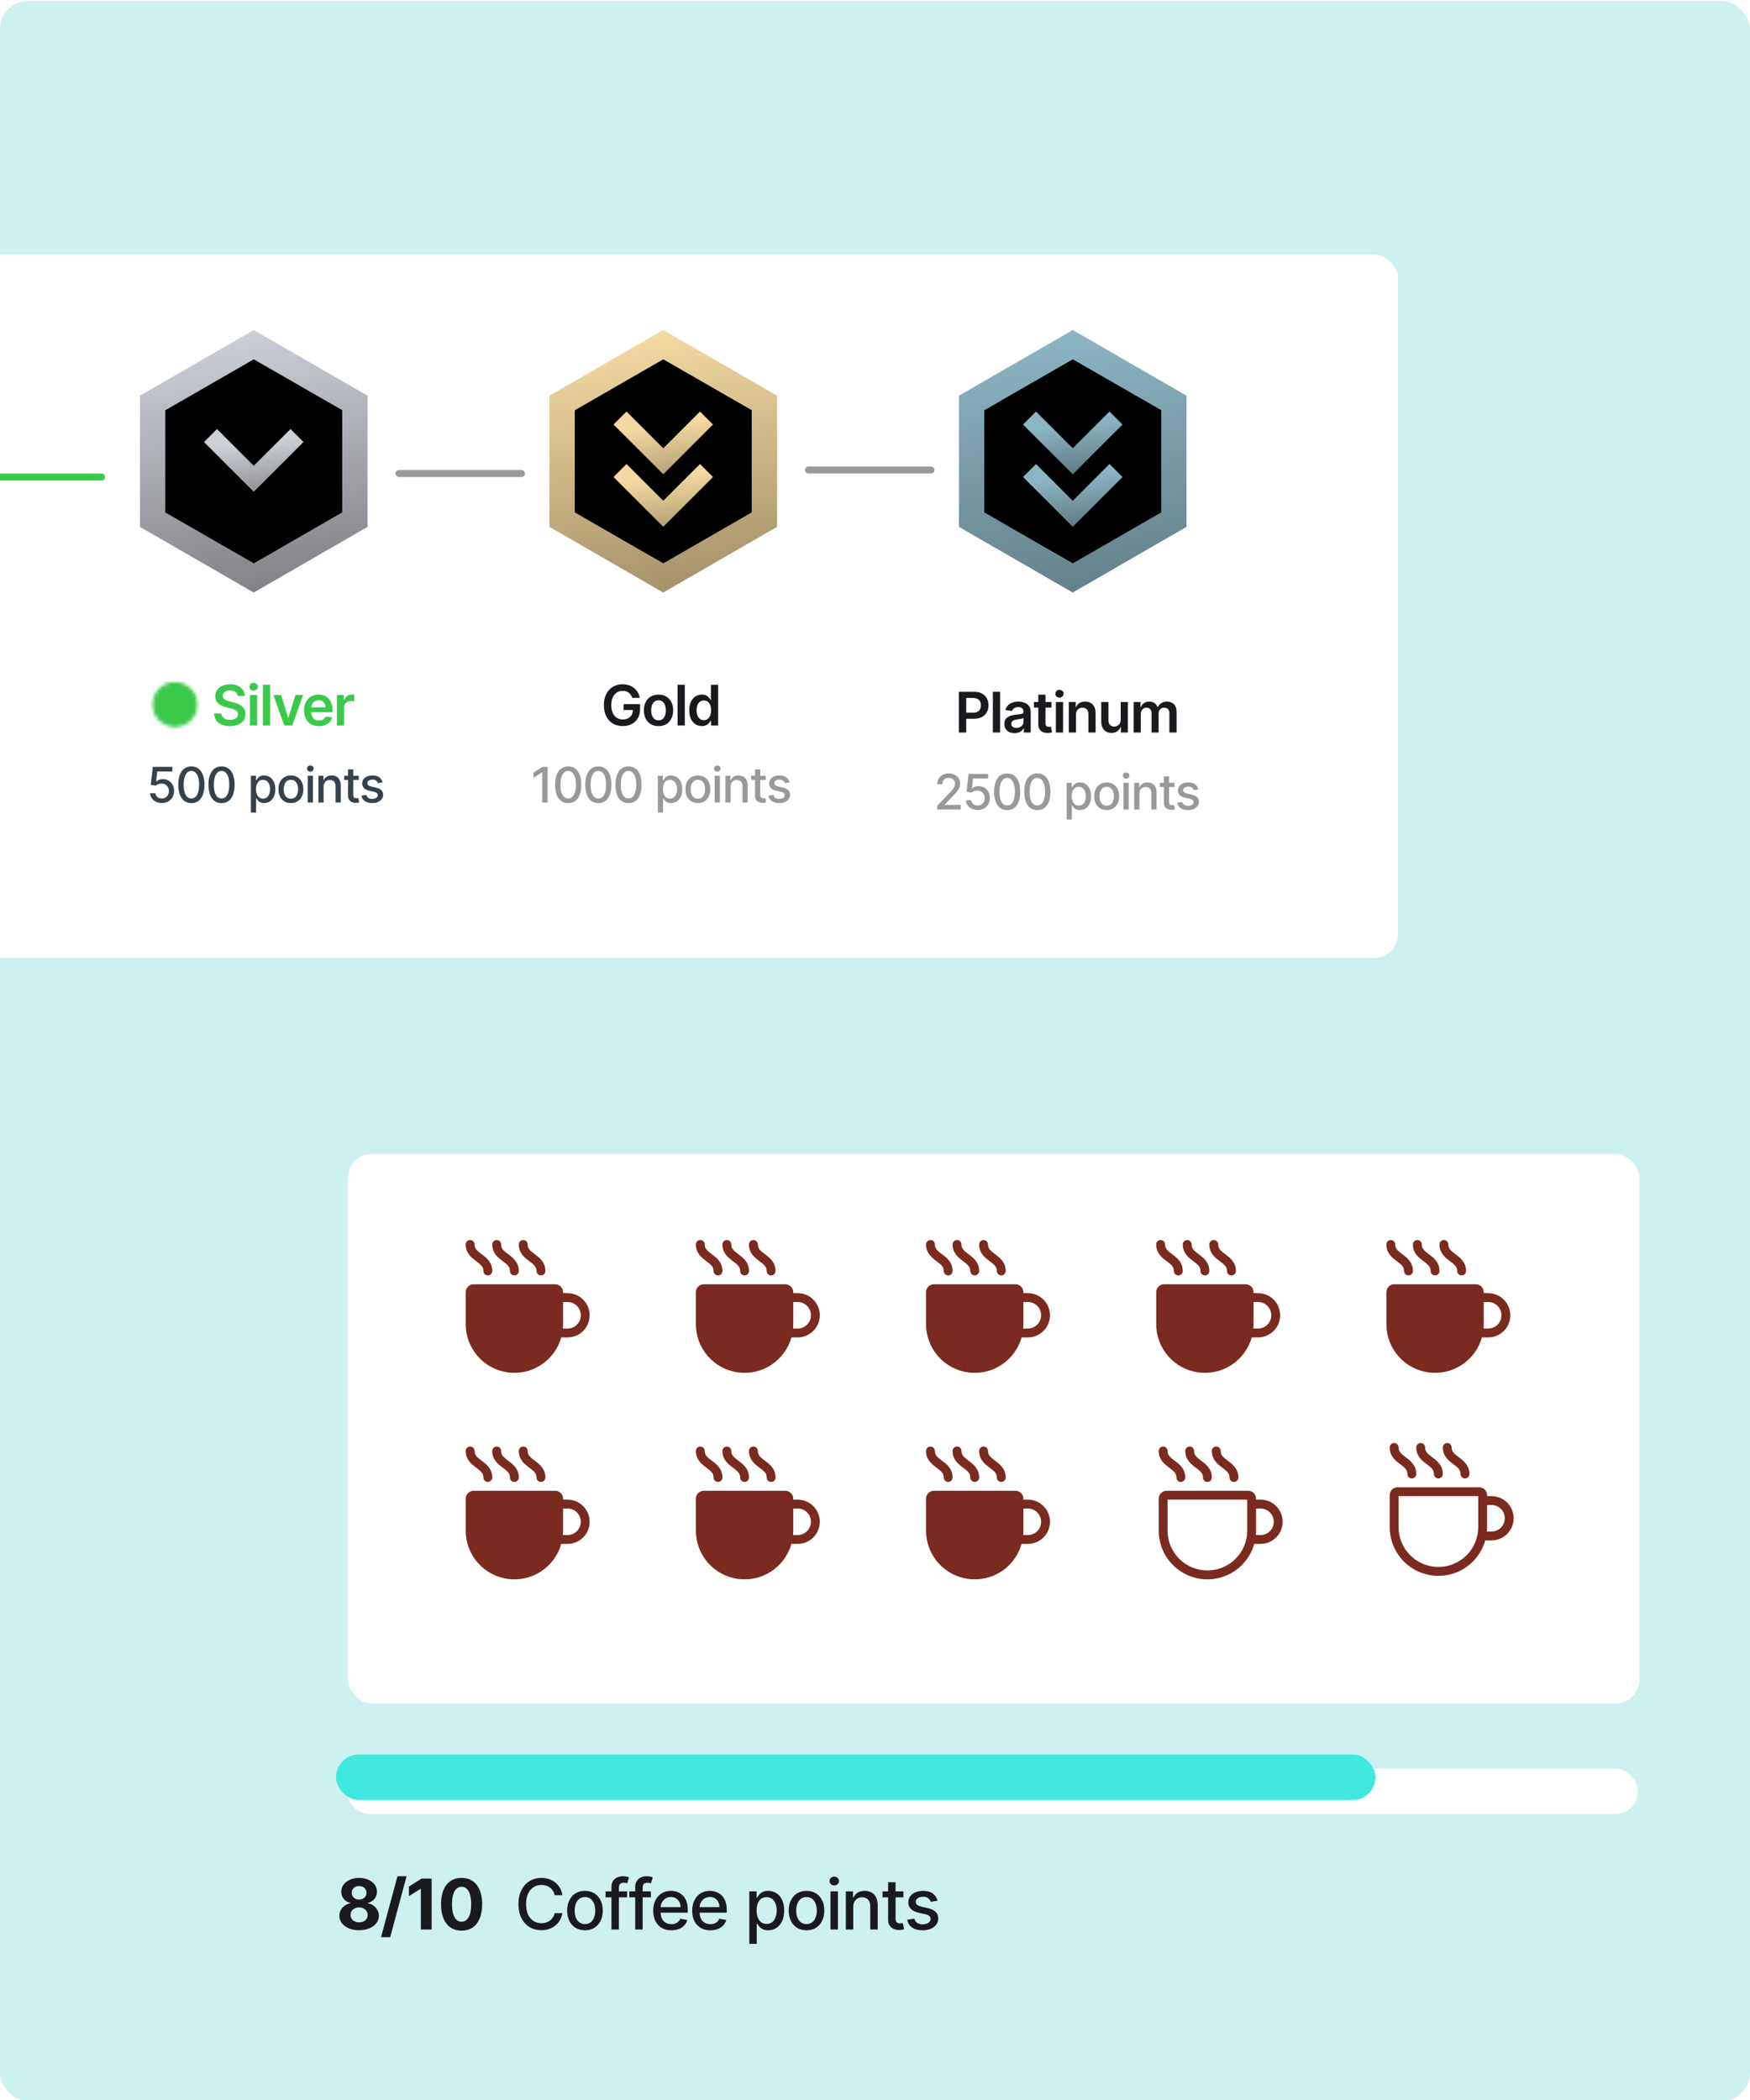 <svg width="500" height="600" viewBox="0 0 500 600" fill="none" xmlns="http://www.w3.org/2000/svg">
<g clip-path="url(#clip0_193_1652)">
<rect y="0.294" width="500" height="600" rx="8" fill="#CCF1EF"/>
<g filter="url(#filter0_d_193_1652)">
<rect x="96" y="326.294" width="369" height="157" rx="6.83" fill="white"/>
</g>
<g clip-path="url(#clip1_193_1652)">
<path d="M135.588 355.559C135.588 355.223 135.455 354.902 135.217 354.664C134.98 354.427 134.659 354.294 134.323 354.294C133.988 354.294 133.666 354.427 133.429 354.664C133.192 354.902 133.059 355.223 133.059 355.559C133.059 358.093 134.794 359.39 135.993 360.288L136.094 360.364C137.424 361.361 138.117 361.958 138.117 363.146C138.117 363.482 138.25 363.804 138.488 364.041C138.725 364.278 139.046 364.411 139.382 364.411C139.717 364.411 140.039 364.278 140.276 364.041C140.513 363.804 140.646 363.482 140.646 363.146C140.646 360.612 138.911 359.315 137.713 358.417L137.611 358.341C136.281 357.344 135.588 356.747 135.588 355.559ZM143.176 355.559C143.176 355.223 143.043 354.902 142.805 354.664C142.568 354.427 142.247 354.294 141.911 354.294C141.576 354.294 141.254 354.427 141.017 354.664C140.78 354.902 140.646 355.223 140.646 355.559C140.646 358.093 142.382 359.39 143.58 360.288L143.682 360.364C145.012 361.361 145.705 361.958 145.705 363.146C145.705 363.482 145.838 363.804 146.075 364.041C146.313 364.278 146.634 364.411 146.97 364.411C147.305 364.411 147.627 364.278 147.864 364.041C148.101 363.804 148.234 363.482 148.234 363.146C148.234 360.612 146.499 359.315 145.3 358.417L145.199 358.341C143.869 357.344 143.176 356.747 143.176 355.559ZM149.499 354.294C149.834 354.294 150.156 354.427 150.393 354.664C150.63 354.902 150.764 355.223 150.764 355.559C150.764 356.747 151.457 357.344 152.787 358.341L152.888 358.417C154.087 359.315 155.822 360.612 155.822 363.146C155.822 363.482 155.689 363.804 155.452 364.041C155.215 364.278 154.893 364.411 154.558 364.411C154.222 364.411 153.901 364.278 153.663 364.041C153.426 363.804 153.293 363.482 153.293 363.146C153.293 361.958 152.6 361.361 151.27 360.364L151.168 360.288C149.969 359.39 148.234 358.093 148.234 355.559C148.234 355.223 148.368 354.902 148.605 354.664C148.842 354.427 149.164 354.294 149.499 354.294ZM133.059 369.194C133.059 367.952 134.068 366.94 135.312 366.94H158.627C159.872 366.94 160.881 367.95 160.881 369.194V369.47H162.146C163.823 369.47 165.431 370.136 166.617 371.322C167.803 372.508 168.469 374.116 168.469 375.793C168.469 377.47 167.803 379.078 166.617 380.264C165.431 381.45 163.823 382.116 162.146 382.116H160.357C159.444 385.35 157.392 388.144 154.579 389.981C151.766 391.819 148.383 392.577 145.055 392.114C141.727 391.652 138.679 390 136.473 387.465C134.268 384.93 133.055 381.682 133.059 378.322V369.194ZM160.825 379.587H162.146C163.152 379.587 164.117 379.187 164.828 378.476C165.54 377.764 165.939 376.799 165.939 375.793C165.939 374.787 165.54 373.822 164.828 373.11C164.117 372.399 163.152 371.999 162.146 371.999H160.881V378.322C160.881 378.749 160.862 379.17 160.825 379.587Z" fill="#7A2A1E"/>
</g>
<g clip-path="url(#clip2_193_1652)">
<path d="M201.35 355.559C201.35 355.223 201.216 354.902 200.979 354.664C200.742 354.427 200.42 354.294 200.085 354.294C199.75 354.294 199.428 354.427 199.191 354.664C198.954 354.902 198.82 355.223 198.82 355.559C198.82 358.093 200.555 359.39 201.754 360.288L201.855 360.364C203.186 361.361 203.879 361.958 203.879 363.146C203.879 363.482 204.012 363.804 204.249 364.041C204.486 364.278 204.808 364.411 205.144 364.411C205.479 364.411 205.801 364.278 206.038 364.041C206.275 363.804 206.408 363.482 206.408 363.146C206.408 360.612 204.673 359.315 203.474 358.417L203.373 358.341C202.043 357.344 201.35 356.747 201.35 355.559ZM208.938 355.559C208.938 355.223 208.804 354.902 208.567 354.664C208.33 354.427 208.008 354.294 207.673 354.294C207.337 354.294 207.016 354.427 206.779 354.664C206.541 354.902 206.408 355.223 206.408 355.559C206.408 358.093 208.143 359.39 209.342 360.288L209.443 360.364C210.774 361.361 211.467 361.958 211.467 363.146C211.467 363.482 211.6 363.804 211.837 364.041C212.074 364.278 212.396 364.411 212.731 364.411C213.067 364.411 213.389 364.278 213.626 364.041C213.863 363.804 213.996 363.482 213.996 363.146C213.996 360.612 212.261 359.315 211.062 358.417L210.961 358.341C209.631 357.344 208.938 356.747 208.938 355.559ZM215.261 354.294C215.596 354.294 215.918 354.427 216.155 354.664C216.392 354.902 216.525 355.223 216.525 355.559C216.525 356.747 217.218 357.344 218.549 358.341L218.65 358.417C219.849 359.315 221.584 360.612 221.584 363.146C221.584 363.482 221.451 363.804 221.214 364.041C220.976 364.278 220.655 364.411 220.319 364.411C219.984 364.411 219.662 364.278 219.425 364.041C219.188 363.804 219.055 363.482 219.055 363.146C219.055 361.958 218.362 361.361 217.031 360.364L216.93 360.288C215.731 359.39 213.996 358.093 213.996 355.559C213.996 355.223 214.129 354.902 214.367 354.664C214.604 354.427 214.925 354.294 215.261 354.294ZM198.82 369.194C198.82 367.952 199.83 366.94 201.074 366.94H224.389C225.633 366.94 226.643 367.95 226.643 369.194V369.47H227.907C229.584 369.47 231.193 370.136 232.378 371.322C233.564 372.508 234.23 374.116 234.23 375.793C234.23 377.47 233.564 379.078 232.378 380.264C231.193 381.45 229.584 382.116 227.907 382.116H226.119C225.206 385.35 223.153 388.144 220.34 389.981C217.528 391.819 214.145 392.577 210.816 392.114C207.488 391.652 204.44 390 202.235 387.465C200.03 384.93 198.817 381.682 198.82 378.322V369.194ZM226.587 379.587H227.907C228.913 379.587 229.878 379.187 230.59 378.476C231.301 377.764 231.701 376.799 231.701 375.793C231.701 374.787 231.301 373.822 230.59 373.11C229.878 372.399 228.913 371.999 227.907 371.999H226.643V378.322C226.643 378.749 226.624 379.17 226.587 379.587Z" fill="#7A2A1E"/>
</g>
<g clip-path="url(#clip3_193_1652)">
<path d="M267.111 355.559C267.111 355.223 266.978 354.902 266.741 354.664C266.504 354.427 266.182 354.294 265.847 354.294C265.511 354.294 265.19 354.427 264.952 354.664C264.715 354.902 264.582 355.223 264.582 355.559C264.582 358.093 266.317 359.39 267.516 360.288L267.617 360.364C268.948 361.361 269.641 361.958 269.641 363.146C269.641 363.482 269.774 363.804 270.011 364.041C270.248 364.278 270.57 364.411 270.905 364.411C271.241 364.411 271.562 364.278 271.8 364.041C272.037 363.804 272.17 363.482 272.17 363.146C272.17 360.612 270.435 359.315 269.236 358.417L269.135 358.341C267.804 357.344 267.111 356.747 267.111 355.559ZM274.699 355.559C274.699 355.223 274.566 354.902 274.329 354.664C274.092 354.427 273.77 354.294 273.435 354.294C273.099 354.294 272.778 354.427 272.54 354.664C272.303 354.902 272.17 355.223 272.17 355.559C272.17 358.093 273.905 359.39 275.104 360.288L275.205 360.364C276.535 361.361 277.229 361.958 277.229 363.146C277.229 363.482 277.362 363.804 277.599 364.041C277.836 364.278 278.158 364.411 278.493 364.411C278.829 364.411 279.15 364.278 279.387 364.041C279.625 363.804 279.758 363.482 279.758 363.146C279.758 360.612 278.023 359.315 276.824 358.417L276.723 358.341C275.392 357.344 274.699 356.747 274.699 355.559ZM281.022 354.294C281.358 354.294 281.68 354.427 281.917 354.664C282.154 354.902 282.287 355.223 282.287 355.559C282.287 356.747 282.98 357.344 284.311 358.341L284.412 358.417C285.611 359.315 287.346 360.612 287.346 363.146C287.346 363.482 287.212 363.804 286.975 364.041C286.738 364.278 286.416 364.411 286.081 364.411C285.746 364.411 285.424 364.278 285.187 364.041C284.95 363.804 284.816 363.482 284.816 363.146C284.816 361.958 284.123 361.361 282.793 360.364L282.692 360.288C281.493 359.39 279.758 358.093 279.758 355.559C279.758 355.223 279.891 354.902 280.128 354.664C280.365 354.427 280.687 354.294 281.022 354.294ZM264.582 369.194C264.582 367.952 265.591 366.94 266.836 366.94H290.151C291.395 366.94 292.404 367.95 292.404 369.194V369.47H293.669C295.346 369.47 296.954 370.136 298.14 371.322C299.326 372.508 299.992 374.116 299.992 375.793C299.992 377.47 299.326 379.078 298.14 380.264C296.954 381.45 295.346 382.116 293.669 382.116H291.881C290.968 385.35 288.915 388.144 286.102 389.981C283.289 391.819 279.906 392.577 276.578 392.114C273.25 391.652 270.202 390 267.997 387.465C265.792 384.93 264.579 381.682 264.582 378.322V369.194ZM292.349 379.587H293.669C294.675 379.587 295.64 379.187 296.352 378.476C297.063 377.764 297.463 376.799 297.463 375.793C297.463 374.787 297.063 373.822 296.352 373.11C295.64 372.399 294.675 371.999 293.669 371.999H292.404V378.322C292.404 378.749 292.386 379.17 292.349 379.587Z" fill="#7A2A1E"/>
</g>
<g clip-path="url(#clip4_193_1652)">
<path d="M135.588 414.559C135.588 414.223 135.455 413.902 135.217 413.664C134.98 413.427 134.659 413.294 134.323 413.294C133.988 413.294 133.666 413.427 133.429 413.664C133.192 413.902 133.059 414.223 133.059 414.559C133.059 417.093 134.794 418.39 135.993 419.288L136.094 419.364C137.424 420.361 138.117 420.958 138.117 422.146C138.117 422.482 138.25 422.804 138.488 423.041C138.725 423.278 139.046 423.411 139.382 423.411C139.717 423.411 140.039 423.278 140.276 423.041C140.513 422.804 140.646 422.482 140.646 422.146C140.646 419.612 138.911 418.315 137.713 417.417L137.611 417.341C136.281 416.344 135.588 415.747 135.588 414.559ZM143.176 414.559C143.176 414.223 143.043 413.902 142.805 413.664C142.568 413.427 142.247 413.294 141.911 413.294C141.576 413.294 141.254 413.427 141.017 413.664C140.78 413.902 140.646 414.223 140.646 414.559C140.646 417.093 142.382 418.39 143.58 419.288L143.682 419.364C145.012 420.361 145.705 420.958 145.705 422.146C145.705 422.482 145.838 422.804 146.075 423.041C146.313 423.278 146.634 423.411 146.97 423.411C147.305 423.411 147.627 423.278 147.864 423.041C148.101 422.804 148.234 422.482 148.234 422.146C148.234 419.612 146.499 418.315 145.3 417.417L145.199 417.341C143.869 416.344 143.176 415.747 143.176 414.559ZM149.499 413.294C149.834 413.294 150.156 413.427 150.393 413.664C150.63 413.902 150.764 414.223 150.764 414.559C150.764 415.747 151.457 416.344 152.787 417.341L152.888 417.417C154.087 418.315 155.822 419.612 155.822 422.146C155.822 422.482 155.689 422.804 155.452 423.041C155.215 423.278 154.893 423.411 154.558 423.411C154.222 423.411 153.901 423.278 153.663 423.041C153.426 422.804 153.293 422.482 153.293 422.146C153.293 420.958 152.6 420.361 151.27 419.364L151.168 419.288C149.969 418.39 148.234 417.093 148.234 414.559C148.234 414.223 148.368 413.902 148.605 413.664C148.842 413.427 149.164 413.294 149.499 413.294ZM133.059 428.194C133.059 426.952 134.068 425.94 135.312 425.94H158.627C159.872 425.94 160.881 426.95 160.881 428.194V428.47H162.146C163.823 428.47 165.431 429.136 166.617 430.322C167.803 431.508 168.469 433.116 168.469 434.793C168.469 436.47 167.803 438.078 166.617 439.264C165.431 440.45 163.823 441.116 162.146 441.116H160.357C159.444 444.35 157.392 447.144 154.579 448.981C151.766 450.819 148.383 451.577 145.055 451.114C141.727 450.652 138.679 449 136.473 446.465C134.268 443.93 133.055 440.682 133.059 437.322V428.194ZM160.825 438.587H162.146C163.152 438.587 164.117 438.187 164.828 437.476C165.54 436.764 165.939 435.799 165.939 434.793C165.939 433.787 165.54 432.822 164.828 432.11C164.117 431.399 163.152 430.999 162.146 430.999H160.881V437.322C160.881 437.749 160.862 438.17 160.825 438.587Z" fill="#7A2A1E"/>
</g>
<g clip-path="url(#clip5_193_1652)">
<path d="M201.35 414.559C201.35 414.223 201.216 413.902 200.979 413.664C200.742 413.427 200.42 413.294 200.085 413.294C199.75 413.294 199.428 413.427 199.191 413.664C198.954 413.902 198.82 414.223 198.82 414.559C198.82 417.093 200.555 418.39 201.754 419.288L201.855 419.364C203.186 420.361 203.879 420.958 203.879 422.146C203.879 422.482 204.012 422.804 204.249 423.041C204.486 423.278 204.808 423.411 205.144 423.411C205.479 423.411 205.801 423.278 206.038 423.041C206.275 422.804 206.408 422.482 206.408 422.146C206.408 419.612 204.673 418.315 203.474 417.417L203.373 417.341C202.043 416.344 201.35 415.747 201.35 414.559ZM208.938 414.559C208.938 414.223 208.804 413.902 208.567 413.664C208.33 413.427 208.008 413.294 207.673 413.294C207.337 413.294 207.016 413.427 206.779 413.664C206.541 413.902 206.408 414.223 206.408 414.559C206.408 417.093 208.143 418.39 209.342 419.288L209.443 419.364C210.774 420.361 211.467 420.958 211.467 422.146C211.467 422.482 211.6 422.804 211.837 423.041C212.074 423.278 212.396 423.411 212.731 423.411C213.067 423.411 213.389 423.278 213.626 423.041C213.863 422.804 213.996 422.482 213.996 422.146C213.996 419.612 212.261 418.315 211.062 417.417L210.961 417.341C209.631 416.344 208.938 415.747 208.938 414.559ZM215.261 413.294C215.596 413.294 215.918 413.427 216.155 413.664C216.392 413.902 216.525 414.223 216.525 414.559C216.525 415.747 217.218 416.344 218.549 417.341L218.65 417.417C219.849 418.315 221.584 419.612 221.584 422.146C221.584 422.482 221.451 422.804 221.214 423.041C220.976 423.278 220.655 423.411 220.319 423.411C219.984 423.411 219.662 423.278 219.425 423.041C219.188 422.804 219.055 422.482 219.055 422.146C219.055 420.958 218.362 420.361 217.031 419.364L216.93 419.288C215.731 418.39 213.996 417.093 213.996 414.559C213.996 414.223 214.129 413.902 214.367 413.664C214.604 413.427 214.925 413.294 215.261 413.294ZM198.82 428.194C198.82 426.952 199.83 425.94 201.074 425.94H224.389C225.633 425.94 226.643 426.95 226.643 428.194V428.47H227.907C229.584 428.47 231.193 429.136 232.378 430.322C233.564 431.508 234.23 433.116 234.23 434.793C234.23 436.47 233.564 438.078 232.378 439.264C231.193 440.45 229.584 441.116 227.907 441.116H226.119C225.206 444.35 223.153 447.144 220.34 448.981C217.528 450.819 214.145 451.577 210.816 451.114C207.488 450.652 204.44 449 202.235 446.465C200.03 443.93 198.817 440.682 198.82 437.322V428.194ZM226.587 438.587H227.907C228.913 438.587 229.878 438.187 230.59 437.476C231.301 436.764 231.701 435.799 231.701 434.793C231.701 433.787 231.301 432.822 230.59 432.11C229.878 431.399 228.913 430.999 227.907 430.999H226.643V437.322C226.643 437.749 226.624 438.17 226.587 438.587Z" fill="#7A2A1E"/>
</g>
<g clip-path="url(#clip6_193_1652)">
<path d="M267.111 414.559C267.111 414.223 266.978 413.902 266.741 413.664C266.504 413.427 266.182 413.294 265.847 413.294C265.511 413.294 265.19 413.427 264.952 413.664C264.715 413.902 264.582 414.223 264.582 414.559C264.582 417.093 266.317 418.39 267.516 419.288L267.617 419.364C268.948 420.361 269.641 420.958 269.641 422.146C269.641 422.482 269.774 422.804 270.011 423.041C270.248 423.278 270.57 423.411 270.905 423.411C271.241 423.411 271.562 423.278 271.8 423.041C272.037 422.804 272.17 422.482 272.17 422.146C272.17 419.612 270.435 418.315 269.236 417.417L269.135 417.341C267.804 416.344 267.111 415.747 267.111 414.559ZM274.699 414.559C274.699 414.223 274.566 413.902 274.329 413.664C274.092 413.427 273.77 413.294 273.435 413.294C273.099 413.294 272.778 413.427 272.54 413.664C272.303 413.902 272.17 414.223 272.17 414.559C272.17 417.093 273.905 418.39 275.104 419.288L275.205 419.364C276.535 420.361 277.229 420.958 277.229 422.146C277.229 422.482 277.362 422.804 277.599 423.041C277.836 423.278 278.158 423.411 278.493 423.411C278.829 423.411 279.15 423.278 279.387 423.041C279.625 422.804 279.758 422.482 279.758 422.146C279.758 419.612 278.023 418.315 276.824 417.417L276.723 417.341C275.392 416.344 274.699 415.747 274.699 414.559ZM281.022 413.294C281.358 413.294 281.68 413.427 281.917 413.664C282.154 413.902 282.287 414.223 282.287 414.559C282.287 415.747 282.98 416.344 284.311 417.341L284.412 417.417C285.611 418.315 287.346 419.612 287.346 422.146C287.346 422.482 287.212 422.804 286.975 423.041C286.738 423.278 286.416 423.411 286.081 423.411C285.746 423.411 285.424 423.278 285.187 423.041C284.95 422.804 284.816 422.482 284.816 422.146C284.816 420.958 284.123 420.361 282.793 419.364L282.692 419.288C281.493 418.39 279.758 417.093 279.758 414.559C279.758 414.223 279.891 413.902 280.128 413.664C280.365 413.427 280.687 413.294 281.022 413.294ZM264.582 428.194C264.582 426.952 265.591 425.94 266.836 425.94H290.151C291.395 425.94 292.404 426.95 292.404 428.194V428.47H293.669C295.346 428.47 296.954 429.136 298.14 430.322C299.326 431.508 299.992 433.116 299.992 434.793C299.992 436.47 299.326 438.078 298.14 439.264C296.954 440.45 295.346 441.116 293.669 441.116H291.881C290.968 444.35 288.915 447.144 286.102 448.981C283.289 450.819 279.906 451.577 276.578 451.114C273.25 450.652 270.202 449 267.997 446.465C265.792 443.93 264.579 440.682 264.582 437.322V428.194ZM292.349 438.587H293.669C294.675 438.587 295.64 438.187 296.352 437.476C297.063 436.764 297.463 435.799 297.463 434.793C297.463 433.787 297.063 432.822 296.352 432.11C295.64 431.399 294.675 430.999 293.669 430.999H292.404V437.322C292.404 437.749 292.386 438.17 292.349 438.587Z" fill="#7A2A1E"/>
</g>
<g clip-path="url(#clip7_193_1652)">
<path d="M332.873 355.559C332.873 355.223 332.74 354.902 332.503 354.664C332.265 354.427 331.944 354.294 331.608 354.294C331.273 354.294 330.951 354.427 330.714 354.664C330.477 354.902 330.344 355.223 330.344 355.559C330.344 358.093 332.079 359.39 333.278 360.288L333.379 360.364C334.709 361.361 335.402 361.958 335.402 363.146C335.402 363.482 335.536 363.804 335.773 364.041C336.01 364.278 336.332 364.411 336.667 364.411C337.002 364.411 337.324 364.278 337.561 364.041C337.798 363.804 337.932 363.482 337.932 363.146C337.932 360.612 336.197 359.315 334.998 358.417L334.896 358.341C333.566 357.344 332.873 356.747 332.873 355.559ZM340.461 355.559C340.461 355.223 340.328 354.902 340.091 354.664C339.853 354.427 339.532 354.294 339.196 354.294C338.861 354.294 338.539 354.427 338.302 354.664C338.065 354.902 337.932 355.223 337.932 355.559C337.932 358.093 339.667 359.39 340.866 360.288L340.967 360.364C342.297 361.361 342.99 361.958 342.99 363.146C342.99 363.482 343.123 363.804 343.361 364.041C343.598 364.278 343.919 364.411 344.255 364.411C344.59 364.411 344.912 364.278 345.149 364.041C345.386 363.804 345.52 363.482 345.52 363.146C345.52 360.612 343.784 359.315 342.586 358.417L342.484 358.341C341.154 357.344 340.461 356.747 340.461 355.559ZM346.784 354.294C347.12 354.294 347.441 354.427 347.678 354.664C347.916 354.902 348.049 355.223 348.049 355.559C348.049 356.747 348.742 357.344 350.072 358.341L350.173 358.417C351.372 359.315 353.107 360.612 353.107 363.146C353.107 363.482 352.974 363.804 352.737 364.041C352.5 364.278 352.178 364.411 351.843 364.411C351.507 364.411 351.186 364.278 350.949 364.041C350.711 363.804 350.578 363.482 350.578 363.146C350.578 361.958 349.885 361.361 348.555 360.364L348.454 360.288C347.255 359.39 345.52 358.093 345.52 355.559C345.52 355.223 345.653 354.902 345.89 354.664C346.127 354.427 346.449 354.294 346.784 354.294ZM330.344 369.194C330.344 367.952 331.353 366.94 332.597 366.94H355.912C357.157 366.94 358.166 367.95 358.166 369.194V369.47H359.431C361.108 369.47 362.716 370.136 363.902 371.322C365.088 372.508 365.754 374.116 365.754 375.793C365.754 377.47 365.088 379.078 363.902 380.264C362.716 381.45 361.108 382.116 359.431 382.116H357.642C356.729 385.35 354.677 388.144 351.864 389.981C349.051 391.819 345.668 392.577 342.34 392.114C339.012 391.652 335.964 390 333.759 387.465C331.554 384.93 330.341 381.682 330.344 378.322V369.194ZM358.11 379.587H359.431C360.437 379.587 361.402 379.187 362.113 378.476C362.825 377.764 363.225 376.799 363.225 375.793C363.225 374.787 362.825 373.822 362.113 373.11C361.402 372.399 360.437 371.999 359.431 371.999H358.166V378.322C358.166 378.749 358.147 379.17 358.11 379.587Z" fill="#7A2A1E"/>
</g>
<g clip-path="url(#clip8_193_1652)">
<path d="M398.635 355.559C398.635 355.223 398.502 354.902 398.264 354.664C398.027 354.427 397.706 354.294 397.37 354.294C397.035 354.294 396.713 354.427 396.476 354.664C396.239 354.902 396.105 355.223 396.105 355.559C396.105 358.093 397.841 359.39 399.039 360.288L399.141 360.364C400.471 361.361 401.164 361.958 401.164 363.146C401.164 363.482 401.297 363.804 401.534 364.041C401.772 364.278 402.093 364.411 402.429 364.411C402.764 364.411 403.086 364.278 403.323 364.041C403.56 363.804 403.693 363.482 403.693 363.146C403.693 360.612 401.958 359.315 400.759 358.417L400.658 358.341C399.328 357.344 398.635 356.747 398.635 355.559ZM406.223 355.559C406.223 355.223 406.089 354.902 405.852 354.664C405.615 354.427 405.293 354.294 404.958 354.294C404.623 354.294 404.301 354.427 404.064 354.664C403.827 354.902 403.693 355.223 403.693 355.559C403.693 358.093 405.428 359.39 406.627 360.288L406.729 360.364C408.059 361.361 408.752 361.958 408.752 363.146C408.752 363.482 408.885 363.804 409.122 364.041C409.36 364.278 409.681 364.411 410.017 364.411C410.352 364.411 410.674 364.278 410.911 364.041C411.148 363.804 411.281 363.482 411.281 363.146C411.281 360.612 409.546 359.315 408.347 358.417L408.246 358.341C406.916 357.344 406.223 356.747 406.223 355.559ZM412.546 354.294C412.881 354.294 413.203 354.427 413.44 354.664C413.677 354.902 413.811 355.223 413.811 355.559C413.811 356.747 414.504 357.344 415.834 358.341L415.935 358.417C417.134 359.315 418.869 360.612 418.869 363.146C418.869 363.482 418.736 363.804 418.499 364.041C418.262 364.278 417.94 364.411 417.604 364.411C417.269 364.411 416.947 364.278 416.71 364.041C416.473 363.804 416.34 363.482 416.34 363.146C416.34 361.958 415.647 361.361 414.316 360.364L414.215 360.288C413.016 359.39 411.281 358.093 411.281 355.559C411.281 355.223 411.414 354.902 411.652 354.664C411.889 354.427 412.21 354.294 412.546 354.294ZM396.105 369.194C396.105 367.952 397.115 366.94 398.359 366.94H421.674C422.919 366.94 423.928 367.95 423.928 369.194V369.47H425.192C426.869 369.47 428.478 370.136 429.664 371.322C430.849 372.508 431.516 374.116 431.516 375.793C431.516 377.47 430.849 379.078 429.664 380.264C428.478 381.45 426.869 382.116 425.192 382.116H423.404C422.491 385.35 420.438 388.144 417.626 389.981C414.813 391.819 411.43 392.577 408.102 392.114C404.774 391.652 401.725 390 399.52 387.465C397.315 384.93 396.102 381.682 396.105 378.322V369.194ZM423.872 379.587H425.192C426.199 379.587 427.164 379.187 427.875 378.476C428.587 377.764 428.986 376.799 428.986 375.793C428.986 374.787 428.587 373.822 427.875 373.11C427.164 372.399 426.199 371.999 425.192 371.999H423.928V378.322C423.928 378.749 423.909 379.17 423.872 379.587Z" fill="#7A2A1E"/>
</g>
<g clip-path="url(#clip9_193_1652)">
<path d="M332.323 413.294C332.659 413.294 332.98 413.427 333.217 413.664C333.455 413.902 333.588 414.223 333.588 414.559C333.588 415.747 334.281 416.344 335.611 417.341L335.713 417.417C336.911 418.315 338.646 419.612 338.646 422.146C338.646 422.482 338.513 422.804 338.276 423.041C338.039 423.278 337.717 423.411 337.382 423.411C337.046 423.411 336.725 423.278 336.488 423.041C336.25 422.804 336.117 422.482 336.117 422.146C336.117 420.958 335.424 420.361 334.094 419.364L333.993 419.288C332.794 418.39 331.059 417.093 331.059 414.559C331.059 414.223 331.192 413.902 331.429 413.664C331.666 413.427 331.988 413.294 332.323 413.294ZM339.911 413.294C340.247 413.294 340.568 413.427 340.805 413.664C341.043 413.902 341.176 414.223 341.176 414.559C341.176 415.747 341.869 416.344 343.199 417.341L343.3 417.417C344.499 418.315 346.234 419.612 346.234 422.146C346.234 422.482 346.101 422.804 345.864 423.041C345.627 423.278 345.305 423.411 344.97 423.411C344.634 423.411 344.313 423.278 344.075 423.041C343.838 422.804 343.705 422.482 343.705 422.146C343.705 420.958 343.012 420.361 341.682 419.364L341.58 419.288C340.382 418.39 338.646 417.093 338.646 414.559C338.646 414.223 338.78 413.902 339.017 413.664C339.254 413.427 339.576 413.294 339.911 413.294ZM348.764 414.559C348.764 414.223 348.63 413.902 348.393 413.664C348.156 413.427 347.834 413.294 347.499 413.294C347.164 413.294 346.842 413.427 346.605 413.664C346.368 413.902 346.234 414.223 346.234 414.559C346.234 417.093 347.969 418.39 349.168 419.288L349.27 419.364C350.6 420.361 351.293 420.958 351.293 422.146C351.293 422.482 351.426 422.804 351.663 423.041C351.901 423.278 352.222 423.411 352.558 423.411C352.893 423.411 353.215 423.278 353.452 423.041C353.689 422.804 353.822 422.482 353.822 422.146C353.822 419.612 352.087 418.315 350.888 417.417L350.787 417.341C349.457 416.344 348.764 415.747 348.764 414.559ZM358.881 428.47H360.146C361.823 428.47 363.431 429.136 364.617 430.322C365.803 431.508 366.469 433.116 366.469 434.793C366.469 436.47 365.803 438.078 364.617 439.264C363.431 440.45 361.823 441.116 360.146 441.116H358.357C357.444 444.35 355.392 447.144 352.579 448.981C349.766 450.819 346.383 451.577 343.055 451.114C339.727 450.652 336.679 449 334.473 446.465C332.268 443.93 331.055 440.682 331.059 437.322V428.194C331.059 426.952 332.068 425.94 333.312 425.94H356.627C357.872 425.94 358.881 426.95 358.881 428.194V428.47ZM333.588 428.47V437.322C333.588 440.341 334.787 443.236 336.922 445.37C339.056 447.505 341.951 448.704 344.97 448.704C347.988 448.704 350.883 447.505 353.018 445.37C355.152 443.236 356.352 440.341 356.352 437.322V428.47H333.588ZM358.881 430.999V437.322C358.881 437.749 358.862 438.17 358.825 438.587H360.146C361.152 438.587 362.117 438.187 362.828 437.476C363.54 436.764 363.939 435.799 363.939 434.793C363.939 433.787 363.54 432.822 362.828 432.11C362.117 431.399 361.152 430.999 360.146 430.999H358.881Z" fill="#7A2A1E"/>
</g>
<g clip-path="url(#clip10_193_1652)">
<path d="M398.323 412.294C398.659 412.294 398.98 412.427 399.217 412.664C399.455 412.902 399.588 413.223 399.588 413.559C399.588 414.747 400.281 415.344 401.611 416.341L401.713 416.417C402.911 417.315 404.646 418.612 404.646 421.146C404.646 421.482 404.513 421.804 404.276 422.041C404.039 422.278 403.717 422.411 403.382 422.411C403.046 422.411 402.725 422.278 402.488 422.041C402.25 421.804 402.117 421.482 402.117 421.146C402.117 419.958 401.424 419.361 400.094 418.364L399.993 418.288C398.794 417.39 397.059 416.093 397.059 413.559C397.059 413.223 397.192 412.902 397.429 412.664C397.666 412.427 397.988 412.294 398.323 412.294ZM405.911 412.294C406.247 412.294 406.568 412.427 406.805 412.664C407.043 412.902 407.176 413.223 407.176 413.559C407.176 414.747 407.869 415.344 409.199 416.341L409.3 416.417C410.499 417.315 412.234 418.612 412.234 421.146C412.234 421.482 412.101 421.804 411.864 422.041C411.627 422.278 411.305 422.411 410.97 422.411C410.634 422.411 410.313 422.278 410.075 422.041C409.838 421.804 409.705 421.482 409.705 421.146C409.705 419.958 409.012 419.361 407.682 418.364L407.58 418.288C406.382 417.39 404.646 416.093 404.646 413.559C404.646 413.223 404.78 412.902 405.017 412.664C405.254 412.427 405.576 412.294 405.911 412.294ZM414.764 413.559C414.764 413.223 414.63 412.902 414.393 412.664C414.156 412.427 413.834 412.294 413.499 412.294C413.164 412.294 412.842 412.427 412.605 412.664C412.368 412.902 412.234 413.223 412.234 413.559C412.234 416.093 413.969 417.39 415.168 418.288L415.27 418.364C416.6 419.361 417.293 419.958 417.293 421.146C417.293 421.482 417.426 421.804 417.663 422.041C417.901 422.278 418.222 422.411 418.558 422.411C418.893 422.411 419.215 422.278 419.452 422.041C419.689 421.804 419.822 421.482 419.822 421.146C419.822 418.612 418.087 417.315 416.888 416.417L416.787 416.341C415.457 415.344 414.764 414.747 414.764 413.559ZM424.881 427.47H426.146C427.823 427.47 429.431 428.136 430.617 429.322C431.803 430.508 432.469 432.116 432.469 433.793C432.469 435.47 431.803 437.078 430.617 438.264C429.431 439.45 427.823 440.116 426.146 440.116H424.357C423.444 443.35 421.392 446.144 418.579 447.981C415.766 449.819 412.383 450.577 409.055 450.114C405.727 449.652 402.679 448 400.473 445.465C398.268 442.93 397.055 439.682 397.059 436.322V427.194C397.059 425.952 398.068 424.94 399.312 424.94H422.627C423.872 424.94 424.881 425.95 424.881 427.194V427.47ZM399.588 427.47V436.322C399.588 439.341 400.787 442.236 402.922 444.37C405.056 446.505 407.951 447.704 410.97 447.704C413.988 447.704 416.883 446.505 419.018 444.37C421.152 442.236 422.352 439.341 422.352 436.322V427.47H399.588ZM424.881 429.999V436.322C424.881 436.749 424.862 437.17 424.825 437.587H426.146C427.152 437.587 428.117 437.187 428.828 436.476C429.54 435.764 429.939 434.799 429.939 433.793C429.939 432.787 429.54 431.822 428.828 431.11C428.117 430.399 427.152 429.999 426.146 429.999H424.881Z" fill="#7A2A1E"/>
</g>
<g filter="url(#filter1_d_193_1652)">
<rect x="96" y="501.294" width="369" height="13" rx="6.5" fill="white"/>
</g>
<rect x="96" y="501.294" width="297" height="13" rx="6.5" fill="#40E9E0"/>
<path d="M102.605 551.493C101.511 551.493 100.538 551.315 99.686 550.96C98.838 550.6 98.173 550.11 97.69 549.49C97.207 548.87 96.966 548.167 96.966 547.381C96.966 546.775 97.103 546.218 97.378 545.712C97.657 545.2 98.036 544.776 98.514 544.44C98.992 544.099 99.528 543.882 100.119 543.787V543.687C99.343 543.531 98.713 543.155 98.23 542.558C97.747 541.957 97.506 541.258 97.506 540.463C97.506 539.71 97.726 539.04 98.166 538.453C98.606 537.861 99.21 537.397 99.977 537.061C100.749 536.72 101.625 536.55 102.605 536.55C103.585 536.55 104.459 536.72 105.226 537.061C105.998 537.402 106.604 537.868 107.044 538.46C107.484 539.047 107.707 539.715 107.712 540.463C107.707 541.263 107.461 541.962 106.973 542.558C106.485 543.155 105.86 543.531 105.098 543.687V543.787C105.68 543.882 106.208 544.099 106.682 544.44C107.16 544.776 107.539 545.2 107.818 545.712C108.102 546.218 108.247 546.775 108.251 547.381C108.247 548.167 108.003 548.87 107.52 549.49C107.037 550.11 106.369 550.6 105.517 550.96C104.67 551.315 103.699 551.493 102.605 551.493ZM102.605 549.234C103.093 549.234 103.519 549.147 103.884 548.972C104.248 548.792 104.532 548.545 104.736 548.233C104.944 547.916 105.048 547.551 105.048 547.139C105.048 546.718 104.942 546.346 104.729 546.024C104.516 545.697 104.227 545.442 103.862 545.257C103.498 545.068 103.079 544.973 102.605 544.973C102.136 544.973 101.717 545.068 101.348 545.257C100.979 545.442 100.688 545.697 100.474 546.024C100.266 546.346 100.162 546.718 100.162 547.139C100.162 547.551 100.264 547.916 100.467 548.233C100.671 548.545 100.957 548.792 101.327 548.972C101.696 549.147 102.122 549.234 102.605 549.234ZM102.605 542.736C103.012 542.736 103.375 542.653 103.692 542.487C104.009 542.321 104.258 542.092 104.438 541.798C104.617 541.505 104.707 541.166 104.707 540.783C104.707 540.404 104.617 540.072 104.438 539.788C104.258 539.499 104.011 539.275 103.699 539.114C103.386 538.948 103.022 538.865 102.605 538.865C102.193 538.865 101.829 538.948 101.511 539.114C101.194 539.275 100.946 539.499 100.766 539.788C100.59 540.072 100.503 540.404 100.503 540.783C100.503 541.166 100.593 541.505 100.773 541.798C100.953 542.092 101.201 542.321 101.518 542.487C101.836 542.653 102.198 542.736 102.605 542.736ZM116.165 536.067L111.478 553.481H108.871L113.559 536.067H116.165ZM123.323 536.748V551.294H120.247V539.668H120.162L116.831 541.756V539.028L120.432 536.748H123.323ZM131.883 551.614C130.661 551.609 129.61 551.308 128.729 550.712C127.854 550.115 127.179 549.251 126.705 548.119C126.237 546.988 126.005 545.626 126.009 544.035C126.009 542.449 126.244 541.097 126.712 539.98C127.186 538.863 127.861 538.013 128.737 537.43C129.617 536.843 130.666 536.55 131.883 536.55C133.1 536.55 134.146 536.843 135.022 537.43C135.903 538.017 136.58 538.87 137.053 539.987C137.527 541.1 137.761 542.449 137.756 544.035C137.756 545.631 137.52 546.995 137.046 548.126C136.577 549.258 135.905 550.122 135.029 550.719C134.153 551.315 133.104 551.614 131.883 551.614ZM131.883 549.064C132.716 549.064 133.381 548.645 133.879 547.807C134.376 546.969 134.622 545.712 134.617 544.035C134.617 542.932 134.504 542.014 134.276 541.28C134.054 540.546 133.737 539.994 133.325 539.625C132.917 539.256 132.437 539.071 131.883 539.071C131.054 539.071 130.391 539.485 129.894 540.314C129.397 541.142 129.146 542.383 129.141 544.035C129.141 545.153 129.253 546.086 129.475 546.834C129.702 547.577 130.022 548.136 130.434 548.51C130.846 548.879 131.329 549.064 131.883 549.064Z" fill="#1A191E"/>
<path d="M160.679 541.479H158.463C158.378 541.005 158.219 540.588 157.987 540.229C157.755 539.869 157.471 539.563 157.135 539.312C156.799 539.061 156.422 538.872 156.006 538.744C155.594 538.616 155.156 538.552 154.692 538.552C153.854 538.552 153.103 538.763 152.44 539.185C151.782 539.606 151.261 540.224 150.878 541.038C150.499 541.853 150.31 542.847 150.31 544.021C150.31 545.205 150.499 546.204 150.878 547.018C151.261 547.833 151.785 548.448 152.447 548.865C153.11 549.282 153.856 549.49 154.685 549.49C155.144 549.49 155.58 549.428 155.991 549.305C156.408 549.177 156.785 548.99 157.121 548.744C157.457 548.498 157.741 548.197 157.973 547.842C158.21 547.482 158.373 547.07 158.463 546.606L160.679 546.614C160.561 547.329 160.331 547.987 159.99 548.588C159.654 549.185 159.221 549.701 158.69 550.136C158.165 550.567 157.563 550.901 156.886 551.138C156.209 551.374 155.471 551.493 154.67 551.493C153.411 551.493 152.289 551.195 151.304 550.598C150.319 549.997 149.543 549.137 148.974 548.02C148.411 546.902 148.129 545.57 148.129 544.021C148.129 542.468 148.413 541.135 148.982 540.023C149.55 538.905 150.326 538.048 151.311 537.452C152.296 536.85 153.416 536.55 154.67 536.55C155.442 536.55 156.162 536.661 156.83 536.883C157.502 537.101 158.106 537.423 158.641 537.849C159.176 538.271 159.618 538.787 159.969 539.398C160.319 540.004 160.556 540.697 160.679 541.479ZM167.13 551.514C166.107 551.514 165.215 551.28 164.452 550.811C163.69 550.342 163.098 549.686 162.677 548.844C162.255 548.001 162.045 547.016 162.045 545.889C162.045 544.757 162.255 543.768 162.677 542.92C163.098 542.073 163.69 541.415 164.452 540.946C165.215 540.477 166.107 540.243 167.13 540.243C168.152 540.243 169.045 540.477 169.807 540.946C170.57 541.415 171.161 542.073 171.583 542.92C172.004 543.768 172.215 544.757 172.215 545.889C172.215 547.016 172.004 548.001 171.583 548.844C171.161 549.686 170.57 550.342 169.807 550.811C169.045 551.28 168.152 551.514 167.13 551.514ZM167.137 549.731C167.8 549.731 168.349 549.556 168.785 549.206C169.22 548.855 169.542 548.389 169.75 547.807C169.964 547.224 170.07 546.583 170.07 545.882C170.07 545.186 169.964 544.547 169.75 543.964C169.542 543.377 169.22 542.906 168.785 542.551C168.349 542.196 167.8 542.018 167.137 542.018C166.469 542.018 165.915 542.196 165.475 542.551C165.039 542.906 164.715 543.377 164.502 543.964C164.294 544.547 164.189 545.186 164.189 545.882C164.189 546.583 164.294 547.224 164.502 547.807C164.715 548.389 165.039 548.855 165.475 549.206C165.915 549.556 166.469 549.731 167.137 549.731ZM179.177 540.385V542.089H173.012V540.385H179.177ZM174.703 551.294V539.121C174.703 538.439 174.852 537.873 175.15 537.423C175.448 536.969 175.844 536.63 176.336 536.408C176.829 536.18 177.364 536.067 177.941 536.067C178.367 536.067 178.732 536.102 179.035 536.173C179.338 536.239 179.563 536.301 179.71 536.358L179.213 538.077C179.113 538.048 178.985 538.015 178.829 537.977C178.673 537.935 178.483 537.913 178.261 537.913C177.745 537.913 177.376 538.041 177.153 538.297C176.935 538.552 176.826 538.922 176.826 539.405V551.294H174.703ZM185.96 540.385V542.089H179.795V540.385H185.96ZM181.486 551.294V539.121C181.486 538.439 181.635 537.873 181.933 537.423C182.231 536.969 182.627 536.63 183.119 536.408C183.611 536.18 184.146 536.067 184.724 536.067C185.15 536.067 185.515 536.102 185.818 536.173C186.121 536.239 186.346 536.301 186.493 536.358L185.995 538.077C185.896 538.048 185.768 538.015 185.612 537.977C185.456 537.935 185.266 537.913 185.044 537.913C184.528 537.913 184.158 538.041 183.936 538.297C183.718 538.552 183.609 538.922 183.609 539.405V551.294H181.486ZM191.823 551.514C190.748 551.514 189.823 551.284 189.046 550.825C188.274 550.361 187.678 549.71 187.256 548.872C186.84 548.029 186.631 547.042 186.631 545.91C186.631 544.793 186.84 543.808 187.256 542.956C187.678 542.104 188.265 541.438 189.018 540.96C189.775 540.482 190.661 540.243 191.674 540.243C192.289 540.243 192.886 540.345 193.464 540.548C194.041 540.752 194.56 541.071 195.019 541.507C195.478 541.943 195.841 542.508 196.106 543.204C196.371 543.896 196.503 544.736 196.503 545.726V546.479H187.832V544.888H194.422C194.422 544.329 194.309 543.834 194.082 543.403C193.854 542.968 193.535 542.624 193.123 542.373C192.716 542.123 192.237 541.997 191.688 541.997C191.091 541.997 190.571 542.144 190.126 542.437C189.685 542.726 189.344 543.105 189.103 543.574C188.866 544.038 188.748 544.542 188.748 545.087V546.329C188.748 547.059 188.876 547.679 189.131 548.19C189.392 548.702 189.754 549.092 190.218 549.362C190.682 549.627 191.224 549.76 191.844 549.76C192.247 549.76 192.614 549.703 192.945 549.589C193.277 549.471 193.563 549.296 193.805 549.064C194.046 548.832 194.231 548.545 194.359 548.204L196.368 548.567C196.207 549.159 195.919 549.677 195.502 550.122C195.09 550.562 194.572 550.906 193.947 551.152C193.326 551.393 192.618 551.514 191.823 551.514ZM202.961 551.514C201.886 551.514 200.961 551.284 200.184 550.825C199.413 550.361 198.816 549.71 198.395 548.872C197.978 548.029 197.77 547.042 197.77 545.91C197.77 544.793 197.978 543.808 198.395 542.956C198.816 542.104 199.403 541.438 200.156 540.96C200.913 540.482 201.799 540.243 202.812 540.243C203.428 540.243 204.024 540.345 204.602 540.548C205.18 540.752 205.698 541.071 206.157 541.507C206.617 541.943 206.979 542.508 207.244 543.204C207.509 543.896 207.642 544.736 207.642 545.726V546.479H198.97V544.888H205.561C205.561 544.329 205.447 543.834 205.22 543.403C204.993 542.968 204.673 542.624 204.261 542.373C203.854 542.123 203.376 541.997 202.826 541.997C202.23 541.997 201.709 542.144 201.264 542.437C200.824 542.726 200.483 543.105 200.241 543.574C200.004 544.038 199.886 544.542 199.886 545.087V546.329C199.886 547.059 200.014 547.679 200.27 548.19C200.53 548.702 200.892 549.092 201.356 549.362C201.82 549.627 202.362 549.76 202.983 549.76C203.385 549.76 203.752 549.703 204.083 549.589C204.415 549.471 204.701 549.296 204.943 549.064C205.184 548.832 205.369 548.545 205.497 548.204L207.507 548.567C207.346 549.159 207.057 549.677 206.64 550.122C206.228 550.562 205.71 550.906 205.085 551.152C204.465 551.393 203.757 551.514 202.961 551.514ZM214.091 555.385V540.385H216.165V542.153H216.342C216.465 541.926 216.643 541.663 216.875 541.365C217.107 541.067 217.429 540.806 217.841 540.584C218.253 540.356 218.797 540.243 219.474 540.243C220.355 540.243 221.141 540.465 221.832 540.91C222.524 541.355 223.066 541.997 223.459 542.835C223.856 543.673 224.055 544.682 224.055 545.861C224.055 547.04 223.859 548.051 223.466 548.893C223.073 549.731 222.533 550.378 221.847 550.832C221.16 551.282 220.376 551.507 219.496 551.507C218.833 551.507 218.291 551.396 217.869 551.173C217.453 550.951 217.126 550.69 216.889 550.392C216.652 550.094 216.47 549.829 216.342 549.597H216.214V555.385H214.091ZM216.172 545.839C216.172 546.606 216.283 547.279 216.506 547.856C216.728 548.434 217.05 548.886 217.472 549.213C217.893 549.535 218.409 549.696 219.02 549.696C219.654 549.696 220.185 549.528 220.611 549.192C221.037 548.851 221.359 548.389 221.577 547.807C221.799 547.224 221.91 546.569 221.91 545.839C221.91 545.12 221.802 544.473 221.584 543.9C221.371 543.328 221.049 542.875 220.618 542.544C220.192 542.213 219.659 542.047 219.02 542.047C218.404 542.047 217.883 542.205 217.457 542.523C217.036 542.84 216.716 543.283 216.499 543.851C216.281 544.419 216.172 545.082 216.172 545.839ZM230.43 551.514C229.407 551.514 228.515 551.28 227.752 550.811C226.99 550.342 226.398 549.686 225.977 548.844C225.555 548.001 225.345 547.016 225.345 545.889C225.345 544.757 225.555 543.768 225.977 542.92C226.398 542.073 226.99 541.415 227.752 540.946C228.515 540.477 229.407 540.243 230.43 540.243C231.452 540.243 232.345 540.477 233.107 540.946C233.87 541.415 234.461 542.073 234.883 542.92C235.304 543.768 235.515 544.757 235.515 545.889C235.515 547.016 235.304 548.001 234.883 548.844C234.461 549.686 233.87 550.342 233.107 550.811C232.345 551.28 231.452 551.514 230.43 551.514ZM230.437 549.731C231.1 549.731 231.649 549.556 232.085 549.206C232.52 548.855 232.842 548.389 233.05 547.807C233.264 547.224 233.37 546.583 233.37 545.882C233.37 545.186 233.264 544.547 233.05 543.964C232.842 543.377 232.52 542.906 232.085 542.551C231.649 542.196 231.1 542.018 230.437 542.018C229.769 542.018 229.215 542.196 228.775 542.551C228.339 542.906 228.015 543.377 227.802 543.964C227.594 544.547 227.489 545.186 227.489 545.882C227.489 546.583 227.594 547.224 227.802 547.807C228.015 548.389 228.339 548.855 228.775 549.206C229.215 549.556 229.769 549.731 230.437 549.731ZM237.285 551.294V540.385H239.409V551.294H237.285ZM238.358 538.702C237.988 538.702 237.671 538.579 237.406 538.332C237.146 538.081 237.015 537.783 237.015 537.437C237.015 537.087 237.146 536.789 237.406 536.543C237.671 536.292 237.988 536.166 238.358 536.166C238.727 536.166 239.042 536.292 239.302 536.543C239.568 536.789 239.7 537.087 239.7 537.437C239.7 537.783 239.568 538.081 239.302 538.332C239.042 538.579 238.727 538.702 238.358 538.702ZM243.789 544.817V551.294H241.666V540.385H243.704V542.16H243.839C244.09 541.583 244.483 541.119 245.018 540.768C245.558 540.418 246.237 540.243 247.056 540.243C247.8 540.243 248.451 540.399 249.01 540.712C249.568 541.019 250.002 541.479 250.309 542.089C250.617 542.7 250.771 543.455 250.771 544.355V551.294H248.647V544.611C248.647 543.82 248.441 543.202 248.029 542.757C247.618 542.307 247.052 542.082 246.332 542.082C245.84 542.082 245.402 542.189 245.018 542.402C244.639 542.615 244.339 542.927 244.116 543.339C243.898 543.747 243.789 544.239 243.789 544.817ZM258.111 540.385V542.089H252.152V540.385H258.111ZM253.75 537.771H255.874V548.091C255.874 548.503 255.936 548.813 256.059 549.021C256.182 549.225 256.34 549.364 256.535 549.44C256.733 549.511 256.949 549.547 257.181 549.547C257.351 549.547 257.5 549.535 257.628 549.511C257.756 549.488 257.856 549.469 257.927 549.454L258.31 551.209C258.187 551.256 258.012 551.303 257.785 551.351C257.557 551.403 257.273 551.431 256.932 551.436C256.374 551.445 255.853 551.346 255.37 551.138C254.887 550.929 254.496 550.607 254.198 550.172C253.9 549.736 253.75 549.189 253.75 548.531V537.771ZM267.859 543.048L265.935 543.389C265.854 543.143 265.726 542.909 265.551 542.686C265.381 542.463 265.149 542.281 264.855 542.139C264.561 541.997 264.195 541.926 263.754 541.926C263.153 541.926 262.651 542.061 262.249 542.331C261.846 542.596 261.645 542.939 261.645 543.361C261.645 543.725 261.78 544.019 262.05 544.241C262.32 544.464 262.755 544.646 263.356 544.788L265.089 545.186C266.093 545.418 266.841 545.775 267.334 546.258C267.826 546.741 268.072 547.369 268.072 548.141C268.072 548.794 267.883 549.376 267.504 549.888C267.13 550.394 266.607 550.792 265.935 551.081C265.267 551.37 264.493 551.514 263.612 551.514C262.391 551.514 261.394 551.254 260.622 550.733C259.85 550.207 259.377 549.462 259.202 548.496L261.254 548.183C261.382 548.718 261.645 549.123 262.043 549.398C262.44 549.668 262.959 549.802 263.598 549.802C264.294 549.802 264.85 549.658 265.267 549.369C265.684 549.076 265.892 548.718 265.892 548.297C265.892 547.956 265.764 547.669 265.508 547.437C265.258 547.205 264.872 547.03 264.351 546.912L262.504 546.507C261.486 546.275 260.733 545.906 260.246 545.399C259.763 544.892 259.521 544.251 259.521 543.474C259.521 542.83 259.701 542.267 260.061 541.784C260.421 541.301 260.918 540.925 261.552 540.655C262.187 540.38 262.914 540.243 263.733 540.243C264.912 540.243 265.84 540.498 266.517 541.01C267.194 541.516 267.642 542.196 267.859 543.048Z" fill="#1A191E"/>
<g filter="url(#filter2_d_193_1652)">
<rect x="-36" y="69.294" width="432" height="201" rx="6.83" fill="white"/>
</g>
<path d="M47 117.044V146.544L73 161.294L99 146.544V117.044L73 102.294L47 117.044Z" fill="black"/>
<path d="M40 113.044V150.544L72.5 169.294L105 150.544V113.044L72.5 94.294L40 113.044ZM97.778 117.191V146.397L72.5 160.965L47.222 146.397V117.227L72.5 102.659L97.778 117.191Z" fill="url(#paint0_linear_193_1652)"/>
<path d="M83 126.294L72.5 136.794L62 126.294" stroke="url(#paint1_linear_193_1652)" stroke-width="5.25" stroke-miterlimit="10" stroke-linecap="square"/>
<path d="M164 117.044V146.544L190 161.294L216 146.544V117.044L190 102.294L164 117.044Z" fill="black"/>
<path d="M157 113.044V150.544L189.5 169.294L222 150.544V113.044L189.5 94.294L157 113.044ZM214.778 117.191V146.397L189.5 160.965L164.222 146.397V117.227L189.5 102.659L214.778 117.191Z" fill="url(#paint2_linear_193_1652)"/>
<path d="M200 121.294L189.5 131.794L179 121.294" stroke="url(#paint3_linear_193_1652)" stroke-width="5.25" stroke-miterlimit="10" stroke-linecap="square"/>
<path d="M200 136.294L189.5 146.794L179 136.294" stroke="url(#paint4_linear_193_1652)" stroke-width="5.25" stroke-miterlimit="10" stroke-linecap="square"/>
<path d="M281 117.044V146.544L307 161.294L333 146.544V117.044L307 102.294L281 117.044Z" fill="black"/>
<path d="M274 113.044V150.544L306.5 169.294L339 150.544V113.044L306.5 94.294L274 113.044ZM331.778 117.191V146.397L306.5 160.965L281.222 146.397V117.227L306.5 102.659L331.778 117.191Z" fill="url(#paint5_linear_193_1652)"/>
<path d="M317 121.294L306.5 131.794L296 121.294" stroke="url(#paint6_linear_193_1652)" stroke-width="5.25" stroke-miterlimit="10" stroke-linecap="square"/>
<path d="M317 136.294L306.5 146.794L296 136.294" stroke="url(#paint7_linear_193_1652)" stroke-width="5.25" stroke-miterlimit="10" stroke-linecap="square"/>
<rect x="-28" y="135.294" width="58" height="2" rx="1" fill="#3AC949"/>
<rect x="113" y="134.294" width="37" height="2" rx="1" fill="#999999"/>
<rect x="230" y="133.294" width="37" height="2" rx="1" fill="#999999"/>
<path d="M156.465 219.112V229.294H154.924V220.653H154.864L152.428 222.244V220.773L154.968 219.112H156.465ZM162.344 229.463C161.558 229.46 160.887 229.253 160.33 228.842C159.773 228.431 159.348 227.832 159.053 227.047C158.758 226.261 158.61 225.315 158.61 224.208C158.61 223.104 158.758 222.161 159.053 221.379C159.351 220.597 159.778 220 160.335 219.589C160.895 219.178 161.565 218.973 162.344 218.973C163.123 218.973 163.791 219.18 164.347 219.594C164.904 220.005 165.33 220.602 165.625 221.384C165.923 222.163 166.072 223.104 166.072 224.208C166.072 225.318 165.925 226.266 165.63 227.052C165.335 227.834 164.909 228.432 164.352 228.847C163.795 229.257 163.126 229.463 162.344 229.463ZM162.344 228.136C163.033 228.136 163.572 227.799 163.96 227.126C164.351 226.454 164.546 225.481 164.546 224.208C164.546 223.363 164.457 222.649 164.278 222.065C164.102 221.479 163.849 221.034 163.517 220.733C163.189 220.428 162.798 220.275 162.344 220.275C161.658 220.275 161.119 220.614 160.728 221.29C160.337 221.966 160.14 222.939 160.136 224.208C160.136 225.056 160.224 225.774 160.4 226.361C160.579 226.944 160.832 227.387 161.161 227.688C161.489 227.986 161.883 228.136 162.344 228.136ZM170.961 229.463C170.175 229.46 169.504 229.253 168.947 228.842C168.391 228.431 167.965 227.832 167.67 227.047C167.375 226.261 167.227 225.315 167.227 224.208C167.227 223.104 167.375 222.161 167.67 221.379C167.968 220.597 168.396 220 168.952 219.589C169.513 219.178 170.182 218.973 170.961 218.973C171.74 218.973 172.408 219.18 172.964 219.594C173.521 220.005 173.947 220.602 174.242 221.384C174.54 222.163 174.69 223.104 174.69 224.208C174.69 225.318 174.542 226.266 174.247 227.052C173.952 227.834 173.526 228.432 172.969 228.847C172.413 229.257 171.743 229.463 170.961 229.463ZM170.961 228.136C171.65 228.136 172.189 227.799 172.577 227.126C172.968 226.454 173.163 225.481 173.163 224.208C173.163 223.363 173.074 222.649 172.895 222.065C172.719 221.479 172.466 221.034 172.134 220.733C171.806 220.428 171.415 220.275 170.961 220.275C170.275 220.275 169.736 220.614 169.345 221.29C168.954 221.966 168.757 222.939 168.754 224.208C168.754 225.056 168.841 225.774 169.017 226.361C169.196 226.944 169.45 227.387 169.778 227.688C170.106 227.986 170.5 228.136 170.961 228.136ZM179.578 229.463C178.792 229.46 178.121 229.253 177.565 228.842C177.008 228.431 176.582 227.832 176.287 227.047C175.992 226.261 175.844 225.315 175.844 224.208C175.844 223.104 175.992 222.161 176.287 221.379C176.585 220.597 177.013 220 177.569 219.589C178.13 219.178 178.799 218.973 179.578 218.973C180.357 218.973 181.025 219.18 181.582 219.594C182.138 220.005 182.564 220.602 182.859 221.384C183.158 222.163 183.307 223.104 183.307 224.208C183.307 225.318 183.159 226.266 182.864 227.052C182.569 227.834 182.143 228.432 181.587 228.847C181.03 229.257 180.36 229.463 179.578 229.463ZM179.578 228.136C180.267 228.136 180.806 227.799 181.194 227.126C181.585 226.454 181.78 225.481 181.78 224.208C181.78 223.363 181.691 222.649 181.512 222.065C181.336 221.479 181.083 221.034 180.751 220.733C180.423 220.428 180.032 220.275 179.578 220.275C178.892 220.275 178.353 220.614 177.962 221.29C177.571 221.966 177.374 222.939 177.371 224.208C177.371 225.056 177.458 225.774 177.634 226.361C177.813 226.944 178.067 227.387 178.395 227.688C178.723 227.986 179.117 228.136 179.578 228.136ZM187.955 232.158V221.658H189.407V222.896H189.531C189.618 222.736 189.742 222.552 189.904 222.344C190.067 222.135 190.292 221.953 190.58 221.797C190.869 221.638 191.25 221.558 191.724 221.558C192.34 221.558 192.89 221.714 193.374 222.025C193.858 222.337 194.238 222.786 194.513 223.373C194.791 223.959 194.93 224.665 194.93 225.491C194.93 226.316 194.793 227.024 194.518 227.614C194.243 228.2 193.865 228.653 193.384 228.971C192.904 229.286 192.355 229.443 191.739 229.443C191.275 229.443 190.895 229.365 190.6 229.209C190.309 229.054 190.08 228.871 189.914 228.663C189.748 228.454 189.621 228.268 189.531 228.106H189.442V232.158H187.955ZM189.412 225.476C189.412 226.013 189.49 226.483 189.646 226.888C189.801 227.292 190.027 227.609 190.322 227.837C190.617 228.063 190.978 228.175 191.406 228.175C191.85 228.175 192.221 228.058 192.519 227.822C192.818 227.584 193.043 227.261 193.195 226.853C193.351 226.445 193.429 225.986 193.429 225.476C193.429 224.972 193.353 224.52 193.2 224.119C193.051 223.717 192.826 223.401 192.524 223.169C192.226 222.937 191.853 222.821 191.406 222.821C190.975 222.821 190.61 222.932 190.312 223.154C190.017 223.376 189.793 223.686 189.641 224.084C189.488 224.481 189.412 224.945 189.412 225.476ZM199.393 229.448C198.677 229.448 198.052 229.284 197.518 228.956C196.985 228.628 196.57 228.169 196.275 227.579C195.98 226.989 195.833 226.299 195.833 225.511C195.833 224.718 195.98 224.026 196.275 223.432C196.57 222.839 196.985 222.378 197.518 222.05C198.052 221.722 198.677 221.558 199.393 221.558C200.108 221.558 200.733 221.722 201.267 222.05C201.8 222.378 202.215 222.839 202.51 223.432C202.805 224.026 202.952 224.718 202.952 225.511C202.952 226.299 202.805 226.989 202.51 227.579C202.215 228.169 201.8 228.628 201.267 228.956C200.733 229.284 200.108 229.448 199.393 229.448ZM199.398 228.2C199.862 228.2 200.246 228.078 200.551 227.832C200.856 227.587 201.081 227.261 201.227 226.853C201.376 226.445 201.451 225.996 201.451 225.506C201.451 225.018 201.376 224.571 201.227 224.163C201.081 223.752 200.856 223.422 200.551 223.174C200.246 222.925 199.862 222.801 199.398 222.801C198.93 222.801 198.542 222.925 198.234 223.174C197.929 223.422 197.702 223.752 197.553 224.163C197.407 224.571 197.334 225.018 197.334 225.506C197.334 225.996 197.407 226.445 197.553 226.853C197.702 227.261 197.929 227.587 198.234 227.832C198.542 228.078 198.93 228.2 199.398 228.2ZM204.192 229.294V221.658H205.678V229.294H204.192ZM204.942 220.479C204.684 220.479 204.462 220.393 204.276 220.221C204.094 220.045 204.003 219.836 204.003 219.594C204.003 219.349 204.094 219.14 204.276 218.968C204.462 218.792 204.684 218.704 204.942 218.704C205.201 218.704 205.421 218.792 205.603 218.968C205.789 219.14 205.882 219.349 205.882 219.594C205.882 219.836 205.789 220.045 205.603 220.221C205.421 220.393 205.201 220.479 204.942 220.479ZM208.744 224.76V229.294H207.258V221.658H208.685V222.9H208.779C208.955 222.496 209.23 222.171 209.604 221.926C209.982 221.681 210.458 221.558 211.031 221.558C211.552 221.558 212.007 221.668 212.398 221.886C212.79 222.102 213.093 222.423 213.308 222.851C213.524 223.278 213.631 223.807 213.631 224.437V229.294H212.145V224.616C212.145 224.062 212.001 223.63 211.712 223.318C211.424 223.003 211.028 222.846 210.524 222.846C210.179 222.846 209.873 222.92 209.604 223.07C209.339 223.219 209.129 223.437 208.973 223.726C208.821 224.011 208.744 224.355 208.744 224.76ZM218.77 221.658V222.851H214.598V221.658H218.77ZM215.717 219.828H217.204V227.052C217.204 227.34 217.247 227.557 217.333 227.703C217.419 227.846 217.53 227.943 217.666 227.996C217.805 228.046 217.956 228.071 218.118 228.071C218.238 228.071 218.342 228.063 218.432 228.046C218.521 228.03 218.591 228.016 218.64 228.006L218.909 229.234C218.823 229.267 218.7 229.301 218.541 229.334C218.382 229.37 218.183 229.39 217.944 229.393C217.553 229.4 217.189 229.33 216.851 229.185C216.513 229.039 216.239 228.813 216.03 228.508C215.822 228.204 215.717 227.821 215.717 227.36V219.828ZM225.593 223.522L224.246 223.761C224.19 223.588 224.1 223.424 223.978 223.268C223.858 223.113 223.696 222.985 223.49 222.886C223.285 222.786 223.028 222.736 222.72 222.736C222.299 222.736 221.947 222.831 221.666 223.02C221.384 223.205 221.243 223.446 221.243 223.741C221.243 223.996 221.338 224.201 221.527 224.357C221.715 224.513 222.02 224.641 222.441 224.74L223.654 225.018C224.357 225.181 224.881 225.431 225.225 225.769C225.57 226.107 225.742 226.546 225.742 227.087C225.742 227.544 225.61 227.952 225.345 228.31C225.083 228.664 224.717 228.943 224.246 229.145C223.779 229.347 223.237 229.448 222.62 229.448C221.765 229.448 221.067 229.266 220.527 228.901C219.987 228.533 219.656 228.011 219.533 227.335L220.97 227.116C221.059 227.491 221.243 227.774 221.522 227.967C221.8 228.155 222.163 228.25 222.61 228.25C223.098 228.25 223.487 228.149 223.779 227.947C224.07 227.741 224.216 227.491 224.216 227.196C224.216 226.957 224.127 226.757 223.948 226.594C223.772 226.432 223.502 226.309 223.137 226.226L221.845 225.943C221.132 225.781 220.605 225.522 220.264 225.168C219.926 224.813 219.757 224.364 219.757 223.82C219.757 223.369 219.883 222.975 220.134 222.637C220.386 222.299 220.734 222.035 221.178 221.847C221.623 221.654 222.131 221.558 222.705 221.558C223.53 221.558 224.18 221.737 224.654 222.095C225.128 222.45 225.441 222.925 225.593 223.522Z" fill="#999999"/>
<path d="M180.632 199.373C180.537 199.067 180.407 198.792 180.24 198.55C180.077 198.303 179.88 198.093 179.649 197.919C179.422 197.745 179.16 197.614 178.865 197.527C178.569 197.436 178.247 197.391 177.899 197.391C177.274 197.391 176.717 197.548 176.229 197.862C175.74 198.177 175.355 198.639 175.075 199.248C174.799 199.855 174.66 200.593 174.66 201.464C174.66 202.343 174.799 203.088 175.075 203.697C175.352 204.307 175.736 204.771 176.229 205.089C176.721 205.404 177.293 205.561 177.944 205.561C178.535 205.561 179.047 205.447 179.479 205.22C179.914 204.993 180.249 204.671 180.484 204.254C180.719 203.834 180.836 203.341 180.836 202.777L181.314 202.851H178.155V201.203H182.876V202.601C182.876 203.597 182.664 204.459 182.24 205.186C181.816 205.913 181.232 206.474 180.49 206.868C179.747 207.258 178.895 207.453 177.933 207.453C176.861 207.453 175.92 207.213 175.109 206.731C174.302 206.247 173.672 205.559 173.217 204.669C172.766 203.775 172.541 202.714 172.541 201.487C172.541 200.548 172.674 199.709 172.939 198.97C173.208 198.231 173.583 197.605 174.064 197.089C174.545 196.57 175.109 196.177 175.757 195.908C176.405 195.635 177.109 195.498 177.871 195.498C178.515 195.498 179.115 195.593 179.672 195.783C180.229 195.968 180.723 196.233 181.155 196.578C181.59 196.923 181.948 197.332 182.229 197.805C182.509 198.279 182.693 198.802 182.78 199.373H180.632ZM188.151 207.464C187.298 207.464 186.56 207.277 185.935 206.902C185.31 206.527 184.825 206.002 184.48 205.328C184.139 204.654 183.969 203.866 183.969 202.964C183.969 202.063 184.139 201.273 184.48 200.595C184.825 199.917 185.31 199.391 185.935 199.016C186.56 198.641 187.298 198.453 188.151 198.453C189.003 198.453 189.741 198.641 190.366 199.016C190.991 199.391 191.474 199.917 191.815 200.595C192.16 201.273 192.332 202.063 192.332 202.964C192.332 203.866 192.16 204.654 191.815 205.328C191.474 206.002 190.991 206.527 190.366 206.902C189.741 207.277 189.003 207.464 188.151 207.464ZM188.162 205.817C188.624 205.817 189.01 205.69 189.321 205.436C189.632 205.178 189.863 204.834 190.014 204.402C190.169 203.97 190.247 203.489 190.247 202.959C190.247 202.425 190.169 201.942 190.014 201.51C189.863 201.074 189.632 200.728 189.321 200.47C189.01 200.213 188.624 200.084 188.162 200.084C187.688 200.084 187.294 200.213 186.98 200.47C186.669 200.728 186.436 201.074 186.281 201.51C186.13 201.942 186.054 202.425 186.054 202.959C186.054 203.489 186.13 203.97 186.281 204.402C186.436 204.834 186.669 205.178 186.98 205.436C187.294 205.69 187.688 205.817 188.162 205.817ZM195.655 195.658V207.294H193.598V195.658H195.655ZM200.529 207.447C199.843 207.447 199.229 207.271 198.688 206.919C198.146 206.567 197.718 206.055 197.404 205.385C197.089 204.714 196.932 203.9 196.932 202.942C196.932 201.972 197.091 201.154 197.409 200.487C197.731 199.817 198.165 199.311 198.71 198.97C199.256 198.625 199.864 198.453 200.534 198.453C201.046 198.453 201.466 198.54 201.796 198.714C202.125 198.885 202.387 199.091 202.58 199.334C202.773 199.572 202.923 199.798 203.029 200.01H203.114V195.658H205.176V207.294H203.154V205.919H203.029C202.923 206.131 202.769 206.356 202.568 206.595C202.368 206.83 202.102 207.031 201.773 207.197C201.443 207.364 201.029 207.447 200.529 207.447ZM201.102 205.76C201.538 205.76 201.909 205.642 202.216 205.408C202.523 205.169 202.756 204.838 202.915 204.413C203.074 203.989 203.154 203.495 203.154 202.93C203.154 202.366 203.074 201.875 202.915 201.459C202.76 201.042 202.529 200.718 202.222 200.487C201.919 200.256 201.546 200.141 201.102 200.141C200.644 200.141 200.262 200.26 199.955 200.498C199.648 200.737 199.417 201.067 199.262 201.487C199.106 201.908 199.029 202.389 199.029 202.93C199.029 203.476 199.106 203.963 199.262 204.391C199.421 204.815 199.654 205.15 199.96 205.396C200.271 205.639 200.652 205.76 201.102 205.76Z" fill="#1A191E"/>
<path d="M267.795 231.294V230.18L271.241 226.611C271.608 226.223 271.912 225.883 272.15 225.592C272.392 225.297 272.573 225.016 272.692 224.751C272.812 224.486 272.871 224.204 272.871 223.906C272.871 223.568 272.792 223.276 272.633 223.031C272.473 222.783 272.256 222.592 271.981 222.459C271.706 222.324 271.396 222.256 271.052 222.256C270.687 222.256 270.369 222.33 270.097 222.479C269.825 222.628 269.616 222.839 269.471 223.111C269.325 223.382 269.252 223.701 269.252 224.065H267.785C267.785 223.445 267.928 222.904 268.213 222.44C268.498 221.976 268.889 221.616 269.386 221.361C269.883 221.102 270.448 220.973 271.081 220.973C271.721 220.973 272.285 221.101 272.772 221.356C273.262 221.608 273.645 221.952 273.92 222.39C274.195 222.824 274.333 223.315 274.333 223.861C274.333 224.239 274.262 224.609 274.119 224.97C273.98 225.331 273.736 225.734 273.388 226.178C273.04 226.619 272.556 227.154 271.937 227.784L269.913 229.902V229.976H274.497V231.294H267.795ZM279.322 231.433C278.699 231.433 278.139 231.314 277.642 231.075C277.148 230.833 276.753 230.502 276.458 230.081C276.163 229.66 276.006 229.179 275.986 228.639H277.477C277.514 229.077 277.708 229.436 278.059 229.718C278.41 230 278.831 230.141 279.322 230.141C279.713 230.141 280.059 230.051 280.361 229.872C280.666 229.69 280.905 229.44 281.077 229.121C281.253 228.803 281.34 228.44 281.34 228.033C281.34 227.618 281.251 227.249 281.072 226.924C280.893 226.599 280.646 226.344 280.331 226.158C280.02 225.973 279.662 225.878 279.257 225.875C278.949 225.875 278.639 225.928 278.328 226.034C278.016 226.14 277.764 226.279 277.572 226.452L276.165 226.243L276.737 221.112H282.335V222.43H278.014L277.691 225.278H277.751C277.95 225.086 278.213 224.925 278.541 224.796C278.873 224.667 279.227 224.602 279.605 224.602C280.225 224.602 280.777 224.75 281.261 225.045C281.748 225.34 282.131 225.742 282.409 226.253C282.691 226.76 282.83 227.343 282.827 228.003C282.83 228.662 282.681 229.251 282.379 229.768C282.081 230.285 281.667 230.692 281.137 230.991C280.61 231.286 280.005 231.433 279.322 231.433ZM287.768 231.463C286.982 231.46 286.311 231.253 285.754 230.842C285.197 230.431 284.771 229.832 284.476 229.047C284.181 228.261 284.034 227.315 284.034 226.208C284.034 225.104 284.181 224.161 284.476 223.379C284.775 222.597 285.202 222 285.759 221.589C286.319 221.178 286.989 220.973 287.768 220.973C288.546 220.973 289.214 221.18 289.771 221.594C290.328 222.005 290.754 222.602 291.049 223.384C291.347 224.163 291.496 225.104 291.496 226.208C291.496 227.318 291.349 228.266 291.054 229.052C290.759 229.834 290.333 230.432 289.776 230.847C289.219 231.257 288.55 231.463 287.768 231.463ZM287.768 230.136C288.457 230.136 288.996 229.799 289.383 229.126C289.774 228.454 289.97 227.481 289.97 226.208C289.97 225.363 289.88 224.649 289.701 224.065C289.526 223.479 289.272 223.034 288.941 222.733C288.613 222.428 288.222 222.275 287.768 222.275C287.081 222.275 286.543 222.614 286.152 223.29C285.761 223.966 285.563 224.939 285.56 226.208C285.56 227.056 285.648 227.774 285.824 228.361C286.003 228.944 286.256 229.387 286.584 229.688C286.912 229.986 287.307 230.136 287.768 230.136ZM296.385 231.463C295.599 231.46 294.928 231.253 294.371 230.842C293.814 230.431 293.388 229.832 293.093 229.047C292.798 228.261 292.651 227.315 292.651 226.208C292.651 225.104 292.798 224.161 293.093 223.379C293.392 222.597 293.819 222 294.376 221.589C294.936 221.178 295.606 220.973 296.385 220.973C297.164 220.973 297.831 221.18 298.388 221.594C298.945 222.005 299.371 222.602 299.666 223.384C299.964 224.163 300.113 225.104 300.113 226.208C300.113 227.318 299.966 228.266 299.671 229.052C299.376 229.834 298.95 230.432 298.393 230.847C297.836 231.257 297.167 231.463 296.385 231.463ZM296.385 230.136C297.074 230.136 297.613 229.799 298 229.126C298.392 228.454 298.587 227.481 298.587 226.208C298.587 225.363 298.498 224.649 298.319 224.065C298.143 223.479 297.889 223.034 297.558 222.733C297.23 222.428 296.839 222.275 296.385 222.275C295.699 222.275 295.16 222.614 294.769 223.29C294.378 223.966 294.181 224.939 294.177 226.208C294.177 227.056 294.265 227.774 294.441 228.361C294.62 228.944 294.873 229.387 295.201 229.688C295.53 229.986 295.924 230.136 296.385 230.136ZM304.762 234.158V223.658H306.214V224.896H306.338C306.424 224.736 306.548 224.552 306.711 224.344C306.873 224.135 307.099 223.953 307.387 223.797C307.675 223.638 308.056 223.558 308.53 223.558C309.147 223.558 309.697 223.714 310.181 224.025C310.665 224.337 311.044 224.786 311.32 225.373C311.598 225.959 311.737 226.665 311.737 227.491C311.737 228.316 311.6 229.024 311.324 229.614C311.049 230.2 310.672 230.653 310.191 230.971C309.71 231.286 309.162 231.443 308.545 231.443C308.081 231.443 307.702 231.365 307.407 231.209C307.115 231.054 306.887 230.871 306.721 230.663C306.555 230.454 306.427 230.268 306.338 230.106H306.248V234.158H304.762ZM306.219 227.476C306.219 228.013 306.297 228.483 306.452 228.888C306.608 229.292 306.833 229.609 307.128 229.837C307.423 230.063 307.785 230.175 308.212 230.175C308.656 230.175 309.028 230.058 309.326 229.822C309.624 229.584 309.85 229.261 310.002 228.853C310.158 228.445 310.236 227.986 310.236 227.476C310.236 226.972 310.159 226.52 310.007 226.119C309.858 225.717 309.632 225.401 309.331 225.169C309.033 224.937 308.66 224.821 308.212 224.821C307.781 224.821 307.417 224.932 307.119 225.154C306.824 225.376 306.6 225.686 306.447 226.084C306.295 226.481 306.219 226.945 306.219 227.476ZM316.199 231.448C315.483 231.448 314.859 231.284 314.325 230.956C313.791 230.628 313.377 230.169 313.082 229.579C312.787 228.989 312.64 228.299 312.64 227.511C312.64 226.718 312.787 226.026 313.082 225.432C313.377 224.839 313.791 224.378 314.325 224.05C314.859 223.722 315.483 223.558 316.199 223.558C316.915 223.558 317.54 223.722 318.074 224.05C318.607 224.378 319.021 224.839 319.316 225.432C319.611 226.026 319.759 226.718 319.759 227.511C319.759 228.299 319.611 228.989 319.316 229.579C319.021 230.169 318.607 230.628 318.074 230.956C317.54 231.284 316.915 231.448 316.199 231.448ZM316.204 230.2C316.668 230.2 317.053 230.078 317.358 229.832C317.663 229.587 317.888 229.261 318.034 228.853C318.183 228.445 318.257 227.996 318.257 227.506C318.257 227.018 318.183 226.571 318.034 226.163C317.888 225.752 317.663 225.422 317.358 225.174C317.053 224.925 316.668 224.801 316.204 224.801C315.737 224.801 315.349 224.925 315.041 225.174C314.736 225.422 314.509 225.752 314.36 226.163C314.214 226.571 314.141 227.018 314.141 227.506C314.141 227.996 314.214 228.445 314.36 228.853C314.509 229.261 314.736 229.587 315.041 229.832C315.349 230.078 315.737 230.2 316.204 230.2ZM320.998 231.294V223.658H322.485V231.294H320.998ZM321.749 222.479C321.49 222.479 321.268 222.393 321.083 222.221C320.9 222.045 320.809 221.836 320.809 221.594C320.809 221.349 320.9 221.14 321.083 220.968C321.268 220.792 321.49 220.704 321.749 220.704C322.007 220.704 322.228 220.792 322.41 220.968C322.596 221.14 322.689 221.349 322.689 221.594C322.689 221.836 322.596 222.045 322.41 222.221C322.228 222.393 322.007 222.479 321.749 222.479ZM325.551 226.76V231.294H324.064V223.658H325.491V224.9H325.586C325.761 224.496 326.037 224.171 326.411 223.926C326.789 223.681 327.265 223.558 327.838 223.558C328.358 223.558 328.814 223.668 329.205 223.886C329.596 224.102 329.899 224.423 330.115 224.851C330.33 225.278 330.438 225.807 330.438 226.437V231.294H328.952V226.616C328.952 226.062 328.807 225.63 328.519 225.318C328.231 225.003 327.835 224.846 327.331 224.846C326.986 224.846 326.68 224.92 326.411 225.07C326.146 225.219 325.935 225.437 325.78 225.726C325.627 226.011 325.551 226.355 325.551 226.76ZM335.576 223.658V224.851H331.405V223.658H335.576ZM332.524 221.828H334.01V229.052C334.01 229.34 334.053 229.557 334.14 229.703C334.226 229.846 334.337 229.943 334.473 229.996C334.612 230.046 334.763 230.071 334.925 230.071C335.044 230.071 335.149 230.063 335.238 230.046C335.328 230.03 335.397 230.016 335.447 230.006L335.716 231.234C335.629 231.267 335.507 231.301 335.348 231.334C335.189 231.37 334.99 231.39 334.751 231.393C334.36 231.4 333.995 231.33 333.657 231.185C333.319 231.039 333.046 230.813 332.837 230.508C332.628 230.204 332.524 229.821 332.524 229.36V221.828ZM342.4 225.522L341.053 225.761C340.996 225.588 340.907 225.424 340.784 225.268C340.665 225.113 340.502 224.985 340.297 224.886C340.091 224.786 339.835 224.736 339.526 224.736C339.105 224.736 338.754 224.831 338.472 225.02C338.191 225.205 338.05 225.446 338.05 225.741C338.05 225.996 338.144 226.201 338.333 226.357C338.522 226.513 338.827 226.641 339.248 226.74L340.461 227.018C341.164 227.181 341.687 227.431 342.032 227.769C342.377 228.107 342.549 228.546 342.549 229.087C342.549 229.544 342.416 229.952 342.151 230.31C341.889 230.664 341.523 230.943 341.053 231.145C340.585 231.347 340.043 231.448 339.427 231.448C338.572 231.448 337.874 231.266 337.334 230.901C336.794 230.533 336.462 230.011 336.34 229.335L337.776 229.116C337.866 229.491 338.05 229.774 338.328 229.967C338.607 230.155 338.97 230.25 339.417 230.25C339.904 230.25 340.294 230.149 340.585 229.947C340.877 229.741 341.023 229.491 341.023 229.196C341.023 228.957 340.933 228.757 340.754 228.594C340.579 228.432 340.309 228.309 339.944 228.226L338.651 227.943C337.939 227.781 337.412 227.522 337.07 227.168C336.732 226.813 336.563 226.364 336.563 225.82C336.563 225.369 336.689 224.975 336.941 224.637C337.193 224.299 337.541 224.035 337.985 223.847C338.429 223.654 338.938 223.558 339.511 223.558C340.337 223.558 340.986 223.737 341.46 224.095C341.934 224.45 342.247 224.925 342.4 225.522Z" fill="#999999"/>
<path d="M273.953 209.294V197.658H278.316C279.21 197.658 279.96 197.824 280.566 198.158C281.176 198.491 281.636 198.949 281.947 199.533C282.261 200.112 282.419 200.771 282.419 201.51C282.419 202.256 282.261 202.919 281.947 203.498C281.633 204.078 281.169 204.534 280.555 204.868C279.941 205.197 279.186 205.362 278.288 205.362H275.396V203.629H278.004C278.527 203.629 278.955 203.538 279.288 203.356C279.621 203.175 279.868 202.925 280.027 202.606C280.189 202.288 280.271 201.923 280.271 201.51C280.271 201.097 280.189 200.733 280.027 200.419C279.868 200.105 279.619 199.86 279.282 199.686C278.949 199.508 278.519 199.419 277.993 199.419H276.061V209.294H273.953ZM285.736 197.658V209.294H283.679V197.658H285.736ZM289.882 209.47C289.329 209.47 288.831 209.372 288.388 209.175C287.948 208.974 287.6 208.678 287.342 208.288C287.088 207.898 286.961 207.417 286.961 206.845C286.961 206.353 287.052 205.945 287.234 205.623C287.416 205.302 287.664 205.044 287.979 204.851C288.293 204.658 288.647 204.512 289.041 204.413C289.439 204.311 289.85 204.237 290.274 204.192C290.785 204.139 291.2 204.091 291.518 204.05C291.836 204.004 292.068 203.936 292.211 203.845C292.359 203.75 292.433 203.605 292.433 203.408V203.373C292.433 202.945 292.306 202.614 292.052 202.379C291.799 202.144 291.433 202.027 290.956 202.027C290.452 202.027 290.052 202.137 289.757 202.356C289.465 202.576 289.268 202.836 289.166 203.135L287.246 202.862C287.397 202.332 287.647 201.889 287.996 201.533C288.344 201.173 288.77 200.904 289.274 200.726C289.778 200.544 290.335 200.453 290.944 200.453C291.365 200.453 291.783 200.502 292.2 200.601C292.617 200.699 292.997 200.862 293.342 201.089C293.687 201.313 293.963 201.618 294.172 202.004C294.384 202.391 294.49 202.873 294.49 203.453V209.294H292.513V208.095H292.444C292.319 208.338 292.143 208.565 291.916 208.777C291.693 208.985 291.41 209.154 291.069 209.283C290.732 209.408 290.336 209.47 289.882 209.47ZM290.416 207.959C290.829 207.959 291.187 207.877 291.49 207.714C291.793 207.548 292.026 207.328 292.189 207.055C292.355 206.783 292.439 206.485 292.439 206.163V205.135C292.374 205.188 292.265 205.237 292.109 205.283C291.958 205.328 291.787 205.368 291.598 205.402C291.408 205.436 291.221 205.466 291.035 205.493C290.85 205.519 290.689 205.542 290.552 205.561C290.246 205.603 289.971 205.671 289.729 205.766C289.486 205.86 289.295 205.993 289.155 206.163C289.015 206.33 288.944 206.546 288.944 206.811C288.944 207.19 289.083 207.476 289.359 207.669C289.636 207.862 289.988 207.959 290.416 207.959ZM300.436 200.567V202.158H295.419V200.567H300.436ZM296.658 198.476H298.714V206.669C298.714 206.945 298.756 207.158 298.839 207.305C298.927 207.449 299.04 207.548 299.18 207.601C299.32 207.654 299.476 207.68 299.646 207.68C299.775 207.68 299.892 207.671 299.999 207.652C300.108 207.633 300.192 207.616 300.249 207.601L300.595 209.209C300.485 209.247 300.328 209.288 300.124 209.334C299.923 209.379 299.677 209.406 299.385 209.413C298.87 209.428 298.406 209.351 297.993 209.18C297.58 209.006 297.252 208.737 297.01 208.373C296.771 208.01 296.654 207.555 296.658 207.01V198.476ZM301.676 209.294V200.567H303.733V209.294H301.676ZM302.71 199.328C302.385 199.328 302.104 199.22 301.869 199.004C301.635 198.784 301.517 198.521 301.517 198.214C301.517 197.904 301.635 197.641 301.869 197.425C302.104 197.205 302.385 197.095 302.71 197.095C303.04 197.095 303.32 197.205 303.551 197.425C303.786 197.641 303.903 197.904 303.903 198.214C303.903 198.521 303.786 198.784 303.551 199.004C303.32 199.22 303.04 199.328 302.71 199.328ZM307.425 204.18V209.294H305.368V200.567H307.334V202.05H307.436C307.637 201.561 307.957 201.173 308.396 200.885C308.84 200.597 309.387 200.453 310.039 200.453C310.641 200.453 311.165 200.582 311.612 200.839C312.063 201.097 312.412 201.47 312.658 201.959C312.908 202.447 313.031 203.04 313.027 203.737V209.294H310.97V204.055C310.97 203.472 310.819 203.016 310.516 202.686C310.217 202.356 309.802 202.192 309.271 202.192C308.912 202.192 308.592 202.271 308.311 202.43C308.035 202.586 307.817 202.811 307.658 203.106C307.503 203.402 307.425 203.76 307.425 204.18ZM320.201 205.623V200.567H322.257V209.294H320.263V207.743H320.172C319.975 208.231 319.651 208.631 319.201 208.942C318.754 209.252 318.202 209.408 317.547 209.408C316.975 209.408 316.47 209.281 316.03 209.027C315.595 208.769 315.254 208.396 315.007 207.908C314.761 207.415 314.638 206.82 314.638 206.123V200.567H316.695V205.805C316.695 206.358 316.846 206.798 317.149 207.123C317.452 207.449 317.85 207.612 318.343 207.612C318.646 207.612 318.939 207.538 319.223 207.391C319.507 207.243 319.74 207.023 319.922 206.731C320.108 206.436 320.201 206.067 320.201 205.623ZM323.892 209.294V200.567H325.858V202.05H325.961C326.142 201.55 326.444 201.159 326.864 200.879C327.284 200.595 327.786 200.453 328.37 200.453C328.961 200.453 329.459 200.597 329.864 200.885C330.273 201.169 330.561 201.557 330.728 202.05H330.819C331.012 201.565 331.338 201.178 331.796 200.891C332.258 200.599 332.805 200.453 333.438 200.453C334.241 200.453 334.896 200.707 335.404 201.214C335.911 201.722 336.165 202.463 336.165 203.436V209.294H334.103V203.754C334.103 203.213 333.959 202.817 333.671 202.567C333.383 202.313 333.031 202.186 332.614 202.186C332.118 202.186 331.73 202.341 331.449 202.652C331.173 202.959 331.034 203.358 331.034 203.851V209.294H329.017V203.669C329.017 203.218 328.881 202.858 328.608 202.589C328.339 202.32 327.987 202.186 327.552 202.186C327.256 202.186 326.987 202.262 326.745 202.413C326.502 202.561 326.309 202.771 326.165 203.044C326.021 203.313 325.949 203.627 325.949 203.987V209.294H323.892Z" fill="#1A191E"/>
<path d="M46.239 229.433C45.616 229.433 45.056 229.314 44.559 229.075C44.065 228.833 43.67 228.502 43.375 228.081C43.08 227.66 42.923 227.179 42.903 226.639H44.395C44.431 227.077 44.625 227.436 44.976 227.718C45.328 228 45.748 228.141 46.239 228.141C46.63 228.141 46.976 228.051 47.278 227.872C47.583 227.69 47.822 227.44 47.994 227.121C48.17 226.803 48.258 226.44 48.258 226.033C48.258 225.618 48.168 225.249 47.989 224.924C47.81 224.599 47.563 224.344 47.248 224.158C46.937 223.973 46.579 223.878 46.174 223.875C45.866 223.875 45.556 223.928 45.245 224.034C44.933 224.14 44.681 224.279 44.489 224.452L43.082 224.243L43.654 219.112H49.252V220.43H44.931L44.608 223.278H44.668C44.867 223.086 45.13 222.925 45.458 222.796C45.79 222.667 46.145 222.602 46.522 222.602C47.142 222.602 47.694 222.75 48.178 223.045C48.665 223.34 49.048 223.742 49.326 224.253C49.608 224.76 49.747 225.343 49.744 226.003C49.747 226.662 49.598 227.251 49.297 227.768C48.998 228.285 48.584 228.692 48.054 228.991C47.527 229.286 46.922 229.433 46.239 229.433ZM54.685 229.463C53.899 229.46 53.228 229.253 52.671 228.842C52.114 228.431 51.688 227.832 51.393 227.047C51.098 226.261 50.951 225.315 50.951 224.208C50.951 223.104 51.098 222.161 51.393 221.379C51.692 220.597 52.119 220 52.676 219.589C53.236 219.178 53.906 218.973 54.685 218.973C55.464 218.973 56.131 219.18 56.688 219.594C57.245 220.005 57.671 220.602 57.966 221.384C58.264 222.163 58.413 223.104 58.413 224.208C58.413 225.318 58.266 226.266 57.971 227.052C57.676 227.834 57.25 228.432 56.693 228.847C56.136 229.257 55.467 229.463 54.685 229.463ZM54.685 228.136C55.374 228.136 55.913 227.799 56.3 227.126C56.691 226.454 56.887 225.481 56.887 224.208C56.887 223.363 56.797 222.649 56.618 222.065C56.443 221.479 56.189 221.034 55.858 220.733C55.53 220.428 55.139 220.275 54.685 220.275C53.998 220.275 53.46 220.614 53.069 221.29C52.678 221.966 52.48 222.939 52.477 224.208C52.477 225.056 52.565 225.774 52.741 226.361C52.92 226.944 53.173 227.387 53.501 227.688C53.83 227.986 54.224 228.136 54.685 228.136ZM63.302 229.463C62.516 229.46 61.845 229.253 61.288 228.842C60.731 228.431 60.306 227.832 60.011 227.047C59.715 226.261 59.568 225.315 59.568 224.208C59.568 223.104 59.715 222.161 60.011 221.379C60.309 220.597 60.736 220 61.293 219.589C61.853 219.178 62.523 218.973 63.302 218.973C64.081 218.973 64.748 219.18 65.305 219.594C65.862 220.005 66.288 220.602 66.583 221.384C66.881 222.163 67.03 223.104 67.03 224.208C67.03 225.318 66.883 226.266 66.588 227.052C66.293 227.834 65.867 228.432 65.31 228.847C64.753 229.257 64.084 229.463 63.302 229.463ZM63.302 228.136C63.991 228.136 64.53 227.799 64.918 227.126C65.309 226.454 65.504 225.481 65.504 224.208C65.504 223.363 65.415 222.649 65.236 222.065C65.06 221.479 64.806 221.034 64.475 220.733C64.147 220.428 63.756 220.275 63.302 220.275C62.616 220.275 62.077 220.614 61.686 221.29C61.295 221.966 61.098 222.939 61.094 224.208C61.094 225.056 61.182 225.774 61.358 226.361C61.537 226.944 61.79 227.387 62.118 227.688C62.447 227.986 62.841 228.136 63.302 228.136ZM71.679 232.158V221.658H73.131V222.896H73.255C73.341 222.736 73.466 222.552 73.628 222.344C73.79 222.135 74.016 221.953 74.304 221.797C74.592 221.638 74.974 221.558 75.448 221.558C76.064 221.558 76.614 221.714 77.098 222.025C77.582 222.337 77.961 222.786 78.237 223.373C78.515 223.959 78.654 224.665 78.654 225.491C78.654 226.316 78.517 227.024 78.242 227.614C77.966 228.2 77.589 228.653 77.108 228.971C76.627 229.286 76.079 229.443 75.462 229.443C74.998 229.443 74.619 229.365 74.324 229.209C74.032 229.054 73.803 228.871 73.638 228.663C73.472 228.454 73.344 228.268 73.255 228.106H73.165V232.158H71.679ZM73.136 225.476C73.136 226.013 73.214 226.483 73.369 226.888C73.525 227.292 73.751 227.609 74.046 227.837C74.341 228.063 74.702 228.175 75.129 228.175C75.573 228.175 75.945 228.058 76.243 227.822C76.541 227.584 76.767 227.261 76.919 226.853C77.075 226.445 77.153 225.986 77.153 225.476C77.153 224.972 77.076 224.52 76.924 224.119C76.775 223.717 76.549 223.401 76.248 223.169C75.95 222.937 75.577 222.821 75.129 222.821C74.698 222.821 74.334 222.932 74.035 223.154C73.741 223.376 73.517 223.686 73.364 224.084C73.212 224.481 73.136 224.945 73.136 225.476ZM83.116 229.448C82.4 229.448 81.776 229.284 81.242 228.956C80.708 228.628 80.294 228.169 79.999 227.579C79.704 226.989 79.557 226.299 79.557 225.511C79.557 224.718 79.704 224.026 79.999 223.432C80.294 222.839 80.708 222.378 81.242 222.05C81.776 221.722 82.4 221.558 83.116 221.558C83.832 221.558 84.457 221.722 84.991 222.05C85.524 222.378 85.939 222.839 86.233 223.432C86.528 224.026 86.676 224.718 86.676 225.511C86.676 226.299 86.528 226.989 86.233 227.579C85.939 228.169 85.524 228.628 84.991 228.956C84.457 229.284 83.832 229.448 83.116 229.448ZM83.121 228.2C83.585 228.2 83.97 228.078 84.275 227.832C84.58 227.587 84.805 227.261 84.951 226.853C85.1 226.445 85.174 225.996 85.174 225.506C85.174 225.018 85.1 224.571 84.951 224.163C84.805 223.752 84.58 223.422 84.275 223.174C83.97 222.925 83.585 222.801 83.121 222.801C82.654 222.801 82.266 222.925 81.958 223.174C81.653 223.422 81.426 223.752 81.277 224.163C81.131 224.571 81.058 225.018 81.058 225.506C81.058 225.996 81.131 226.445 81.277 226.853C81.426 227.261 81.653 227.587 81.958 227.832C82.266 228.078 82.654 228.2 83.121 228.2ZM87.915 229.294V221.658H89.402V229.294H87.915ZM88.666 220.479C88.407 220.479 88.185 220.393 88 220.221C87.817 220.045 87.726 219.836 87.726 219.594C87.726 219.349 87.817 219.14 88 218.968C88.185 218.792 88.407 218.704 88.666 218.704C88.924 218.704 89.145 218.792 89.327 218.968C89.513 219.14 89.606 219.349 89.606 219.594C89.606 219.836 89.513 220.045 89.327 220.221C89.145 220.393 88.924 220.479 88.666 220.479ZM92.468 224.76V229.294H90.981V221.658H92.408V222.9H92.503C92.678 222.496 92.954 222.171 93.328 221.926C93.706 221.681 94.182 221.558 94.755 221.558C95.275 221.558 95.731 221.668 96.122 221.886C96.513 222.102 96.817 222.423 97.032 222.851C97.247 223.278 97.355 223.807 97.355 224.437V229.294H95.869V224.616C95.869 224.062 95.724 223.63 95.436 223.318C95.148 223.003 94.752 222.846 94.248 222.846C93.903 222.846 93.597 222.92 93.328 223.07C93.063 223.219 92.853 223.437 92.697 223.726C92.544 224.011 92.468 224.355 92.468 224.76ZM102.493 221.658V222.851H98.322V221.658H102.493ZM99.441 219.828H100.927V227.052C100.927 227.34 100.97 227.557 101.057 227.703C101.143 227.846 101.254 227.943 101.39 227.996C101.529 228.046 101.68 228.071 101.842 228.071C101.961 228.071 102.066 228.063 102.155 228.046C102.245 228.03 102.314 228.016 102.364 228.006L102.633 229.234C102.546 229.267 102.424 229.301 102.265 229.334C102.106 229.37 101.907 229.39 101.668 229.393C101.277 229.4 100.912 229.33 100.574 229.185C100.236 229.039 99.963 228.813 99.754 228.508C99.545 228.204 99.441 227.821 99.441 227.36V219.828ZM109.317 223.522L107.97 223.761C107.913 223.588 107.824 223.424 107.701 223.268C107.582 223.113 107.419 222.985 107.214 222.886C107.008 222.786 106.752 222.736 106.443 222.736C106.022 222.736 105.671 222.831 105.389 223.02C105.108 223.205 104.967 223.446 104.967 223.741C104.967 223.996 105.061 224.201 105.25 224.357C105.439 224.513 105.744 224.641 106.165 224.74L107.378 225.018C108.081 225.181 108.604 225.431 108.949 225.769C109.294 226.107 109.466 226.546 109.466 227.087C109.466 227.544 109.334 227.952 109.068 228.31C108.807 228.664 108.44 228.943 107.97 229.145C107.502 229.347 106.96 229.448 106.344 229.448C105.489 229.448 104.791 229.266 104.251 228.901C103.711 228.533 103.379 228.011 103.257 227.335L104.693 227.116C104.783 227.491 104.967 227.774 105.245 227.967C105.524 228.155 105.887 228.25 106.334 228.25C106.821 228.25 107.211 228.149 107.502 227.947C107.794 227.741 107.94 227.491 107.94 227.196C107.94 226.957 107.85 226.757 107.671 226.594C107.496 226.432 107.226 226.309 106.861 226.226L105.568 225.943C104.856 225.781 104.329 225.522 103.987 225.168C103.649 224.813 103.48 224.364 103.48 223.82C103.48 223.369 103.606 222.975 103.858 222.637C104.11 222.299 104.458 222.035 104.902 221.847C105.346 221.654 105.855 221.558 106.428 221.558C107.254 221.558 107.903 221.737 108.377 222.095C108.851 222.45 109.164 222.925 109.317 223.522Z" fill="#35414B"/>
<path d="M67.929 198.856C67.876 198.36 67.653 197.974 67.259 197.697C66.869 197.421 66.361 197.283 65.736 197.283C65.297 197.283 64.92 197.349 64.606 197.481C64.291 197.614 64.051 197.794 63.884 198.021C63.717 198.248 63.632 198.508 63.628 198.8C63.628 199.042 63.683 199.252 63.793 199.43C63.907 199.608 64.06 199.76 64.253 199.885C64.446 200.006 64.66 200.108 64.895 200.192C65.13 200.275 65.367 200.345 65.606 200.402L66.696 200.675C67.136 200.777 67.558 200.915 67.963 201.089C68.373 201.264 68.738 201.483 69.06 201.748C69.386 202.014 69.643 202.334 69.833 202.709C70.022 203.084 70.117 203.523 70.117 204.027C70.117 204.709 69.943 205.309 69.594 205.828C69.246 206.343 68.742 206.747 68.083 207.038C67.427 207.326 66.634 207.47 65.702 207.47C64.797 207.47 64.011 207.33 63.344 207.05C62.681 206.769 62.162 206.36 61.787 205.822C61.416 205.284 61.215 204.629 61.185 203.856H63.259C63.289 204.262 63.414 204.599 63.634 204.868C63.854 205.137 64.14 205.338 64.492 205.47C64.848 205.603 65.246 205.669 65.685 205.669C66.143 205.669 66.545 205.601 66.89 205.464C67.238 205.324 67.511 205.131 67.708 204.885C67.905 204.635 68.005 204.343 68.009 204.01C68.005 203.707 67.916 203.457 67.742 203.26C67.568 203.059 67.323 202.892 67.009 202.76C66.698 202.623 66.335 202.502 65.918 202.396L64.594 202.055C63.636 201.809 62.878 201.436 62.321 200.936C61.768 200.432 61.492 199.764 61.492 198.93C61.492 198.245 61.678 197.644 62.049 197.129C62.424 196.614 62.933 196.214 63.577 195.93C64.221 195.642 64.95 195.498 65.765 195.498C66.59 195.498 67.314 195.642 67.935 195.93C68.56 196.214 69.051 196.61 69.407 197.118C69.763 197.622 69.946 198.201 69.958 198.856H67.929ZM71.425 207.294V198.567H73.482V207.294H71.425ZM72.459 197.328C72.134 197.328 71.853 197.22 71.618 197.004C71.384 196.784 71.266 196.521 71.266 196.214C71.266 195.904 71.384 195.641 71.618 195.425C71.853 195.205 72.134 195.095 72.459 195.095C72.789 195.095 73.069 195.205 73.3 195.425C73.535 195.641 73.653 195.904 73.653 196.214C73.653 196.521 73.535 196.784 73.3 197.004C73.069 197.22 72.789 197.328 72.459 197.328ZM77.174 195.658V207.294H75.117V195.658H77.174ZM86.605 198.567L83.496 207.294H81.224L78.116 198.567H80.309L82.315 205.05H82.406L84.417 198.567H86.605ZM91.115 207.464C90.24 207.464 89.484 207.283 88.847 206.919C88.215 206.552 87.728 206.033 87.387 205.362C87.046 204.688 86.876 203.894 86.876 202.981C86.876 202.084 87.046 201.296 87.387 200.618C87.732 199.936 88.213 199.406 88.83 199.027C89.448 198.644 90.173 198.453 91.007 198.453C91.544 198.453 92.052 198.54 92.529 198.714C93.01 198.885 93.435 199.15 93.802 199.51C94.173 199.87 94.465 200.328 94.677 200.885C94.889 201.438 94.995 202.097 94.995 202.862V203.493H87.842V202.106H93.024C93.02 201.713 92.935 201.362 92.768 201.055C92.601 200.745 92.368 200.5 92.069 200.322C91.774 200.144 91.429 200.055 91.035 200.055C90.615 200.055 90.245 200.158 89.927 200.362C89.609 200.563 89.361 200.828 89.183 201.158C89.008 201.483 88.919 201.841 88.916 202.231V203.442C88.916 203.949 89.008 204.385 89.194 204.748C89.38 205.108 89.639 205.385 89.972 205.578C90.306 205.767 90.696 205.862 91.143 205.862C91.442 205.862 91.713 205.82 91.955 205.737C92.198 205.65 92.408 205.523 92.586 205.356C92.764 205.19 92.899 204.983 92.99 204.737L94.91 204.953C94.789 205.461 94.558 205.904 94.217 206.283C93.88 206.658 93.448 206.949 92.921 207.158C92.395 207.362 91.793 207.464 91.115 207.464ZM96.255 207.294V198.567H98.25V200.021H98.341C98.5 199.517 98.772 199.129 99.159 198.856C99.549 198.58 99.994 198.442 100.494 198.442C100.608 198.442 100.734 198.447 100.875 198.459C101.019 198.466 101.138 198.48 101.233 198.498V200.391C101.145 200.36 101.007 200.334 100.818 200.311C100.632 200.284 100.452 200.271 100.278 200.271C99.903 200.271 99.566 200.353 99.267 200.516C98.971 200.675 98.738 200.896 98.568 201.18C98.397 201.464 98.312 201.792 98.312 202.163V207.294H96.255Z" fill="#3AC949"/>
<g clip-path="url(#clip11_193_1652)">
<mask id="mask0_193_1652" style="mask-type:luminance" maskUnits="userSpaceOnUse" x="43" y="194" width="14" height="14">
<path d="M50 207.127C50.766 207.128 51.525 206.977 52.233 206.684C52.941 206.391 53.583 205.961 54.124 205.418C54.667 204.877 55.097 204.234 55.39 203.526C55.684 202.818 55.834 202.059 55.833 201.293C55.834 200.527 55.684 199.768 55.39 199.06C55.097 198.353 54.667 197.71 54.124 197.169C53.583 196.626 52.941 196.196 52.233 195.903C51.525 195.609 50.766 195.459 50 195.46C49.234 195.459 48.475 195.609 47.767 195.903C47.059 196.196 46.416 196.626 45.875 197.169C45.333 197.71 44.902 198.353 44.609 199.06C44.316 199.768 44.165 200.527 44.166 201.293C44.165 202.059 44.316 202.818 44.609 203.526C44.902 204.234 45.333 204.877 45.875 205.418C46.416 205.961 47.059 206.391 47.767 206.684C48.475 206.977 49.234 207.128 50 207.127Z" fill="white" stroke="white" stroke-width="1.167" stroke-linejoin="round"/>
<path d="M47.666 201.293L49.416 203.043L52.916 199.543" stroke="black" stroke-width="1.167" stroke-linecap="round" stroke-linejoin="round"/>
</mask>
<g mask="url(#mask0_193_1652)">
<path d="M43 194.294H57V208.294H43V194.294Z" fill="#3AC949"/>
</g>
</g>
</g>
<defs>
<filter id="filter0_d_193_1652" x="89.17" y="319.464" width="389.49" height="177.49" filterUnits="userSpaceOnUse" color-interpolation-filters="sRGB">
<feFlood flood-opacity="0" result="BackgroundImageFix"/>
<feColorMatrix in="SourceAlpha" type="matrix" values="0 0 0 0 0 0 0 0 0 0 0 0 0 0 0 0 0 0 127 0" result="hardAlpha"/>
<feMorphology radius="1.708" operator="dilate" in="SourceAlpha" result="effect1_dropShadow_193_1652"/>
<feOffset dx="3.415" dy="3.415"/>
<feGaussianBlur stdDeviation="4.269"/>
<feComposite in2="hardAlpha" operator="out"/>
<feColorMatrix type="matrix" values="0 0 0 0 0 0 0 0 0 0 0 0 0 0 0 0 0 0 0.03 0"/>
<feBlend mode="normal" in2="BackgroundImageFix" result="effect1_dropShadow_193_1652"/>
<feBlend mode="normal" in="SourceGraphic" in2="effect1_dropShadow_193_1652" result="shape"/>
</filter>
<filter id="filter1_d_193_1652" x="91" y="497.294" width="385" height="29" filterUnits="userSpaceOnUse" color-interpolation-filters="sRGB">
<feFlood flood-opacity="0" result="BackgroundImageFix"/>
<feColorMatrix in="SourceAlpha" type="matrix" values="0 0 0 0 0 0 0 0 0 0 0 0 0 0 0 0 0 0 127 0" result="hardAlpha"/>
<feOffset dx="3" dy="4"/>
<feGaussianBlur stdDeviation="4"/>
<feComposite in2="hardAlpha" operator="out"/>
<feColorMatrix type="matrix" values="0 0 0 0 0 0 0 0 0 0 0 0 0 0 0 0 0 0 0.03 0"/>
<feBlend mode="normal" in2="BackgroundImageFix" result="effect1_dropShadow_193_1652"/>
<feBlend mode="normal" in="SourceGraphic" in2="effect1_dropShadow_193_1652" result="shape"/>
</filter>
<filter id="filter2_d_193_1652" x="-42.83" y="62.464" width="452.49" height="221.49" filterUnits="userSpaceOnUse" color-interpolation-filters="sRGB">
<feFlood flood-opacity="0" result="BackgroundImageFix"/>
<feColorMatrix in="SourceAlpha" type="matrix" values="0 0 0 0 0 0 0 0 0 0 0 0 0 0 0 0 0 0 127 0" result="hardAlpha"/>
<feMorphology radius="1.708" operator="dilate" in="SourceAlpha" result="effect1_dropShadow_193_1652"/>
<feOffset dx="3.415" dy="3.415"/>
<feGaussianBlur stdDeviation="4.269"/>
<feComposite in2="hardAlpha" operator="out"/>
<feColorMatrix type="matrix" values="0 0 0 0 0 0 0 0 0 0 0 0 0 0 0 0 0 0 0.03 0"/>
<feBlend mode="normal" in2="BackgroundImageFix" result="effect1_dropShadow_193_1652"/>
<feBlend mode="normal" in="SourceGraphic" in2="effect1_dropShadow_193_1652" result="shape"/>
</filter>
<linearGradient id="paint0_linear_193_1652" x1="72.5" y1="94.294" x2="87" y2="187.294" gradientUnits="userSpaceOnUse">
<stop stop-color="#CDD0D7"/>
<stop offset="1" stop-color="#6C6D71"/>
</linearGradient>
<linearGradient id="paint1_linear_193_1652" x1="72.5" y1="126.294" x2="75.5" y2="148.794" gradientUnits="userSpaceOnUse">
<stop stop-color="#CDD0D7"/>
<stop offset="1" stop-color="#6C6D71"/>
</linearGradient>
<linearGradient id="paint2_linear_193_1652" x1="189.5" y1="94.294" x2="204" y2="187.294" gradientUnits="userSpaceOnUse">
<stop stop-color="#F5D9A0"/>
<stop offset="1" stop-color="#8F7F5D"/>
</linearGradient>
<linearGradient id="paint3_linear_193_1652" x1="189.5" y1="121.294" x2="192.5" y2="143.794" gradientUnits="userSpaceOnUse">
<stop stop-color="#F5D9A0"/>
<stop offset="1" stop-color="#8F7F5D"/>
</linearGradient>
<linearGradient id="paint4_linear_193_1652" x1="189.5" y1="136.294" x2="192.5" y2="158.794" gradientUnits="userSpaceOnUse">
<stop stop-color="#F5D9A0"/>
<stop offset="1" stop-color="#8F7F5D"/>
</linearGradient>
<linearGradient id="paint5_linear_193_1652" x1="306.5" y1="94.294" x2="324" y2="230.294" gradientUnits="userSpaceOnUse">
<stop stop-color="#8CB5C3"/>
<stop offset="1" stop-color="#43565D"/>
</linearGradient>
<linearGradient id="paint6_linear_193_1652" x1="306.5" y1="121.294" x2="309.5" y2="143.794" gradientUnits="userSpaceOnUse">
<stop stop-color="#8CB5C3"/>
<stop offset="1" stop-color="#43565D"/>
</linearGradient>
<linearGradient id="paint7_linear_193_1652" x1="306.5" y1="136.294" x2="309.5" y2="158.794" gradientUnits="userSpaceOnUse">
<stop stop-color="#8CB5C3"/>
<stop offset="1" stop-color="#43565D"/>
</linearGradient>
<clipPath id="clip0_193_1652">
<rect y="0.294" width="500" height="600" rx="8" fill="white"/>
</clipPath>
<clipPath id="clip1_193_1652">
<rect width="40.469" height="40.469" fill="white" transform="translate(128 354.294)"/>
</clipPath>
<clipPath id="clip2_193_1652">
<rect width="40.469" height="40.469" fill="white" transform="translate(193.762 354.294)"/>
</clipPath>
<clipPath id="clip3_193_1652">
<rect width="40.469" height="40.469" fill="white" transform="translate(259.523 354.294)"/>
</clipPath>
<clipPath id="clip4_193_1652">
<rect width="40.469" height="40.469" fill="white" transform="translate(128 413.294)"/>
</clipPath>
<clipPath id="clip5_193_1652">
<rect width="40.469" height="40.469" fill="white" transform="translate(193.762 413.294)"/>
</clipPath>
<clipPath id="clip6_193_1652">
<rect width="40.469" height="40.469" fill="white" transform="translate(259.523 413.294)"/>
</clipPath>
<clipPath id="clip7_193_1652">
<rect width="40.469" height="40.469" fill="white" transform="translate(325.285 354.294)"/>
</clipPath>
<clipPath id="clip8_193_1652">
<rect width="40.469" height="40.469" fill="white" transform="translate(391.047 354.294)"/>
</clipPath>
<clipPath id="clip9_193_1652">
<rect width="40.469" height="40.469" fill="white" transform="translate(326 413.294)"/>
</clipPath>
<clipPath id="clip10_193_1652">
<rect width="40.469" height="40.469" fill="white" transform="translate(392 412.294)"/>
</clipPath>
<clipPath id="clip11_193_1652">
<rect width="14" height="14" fill="white" transform="translate(43 194.294)"/>
</clipPath>
</defs>
</svg>
